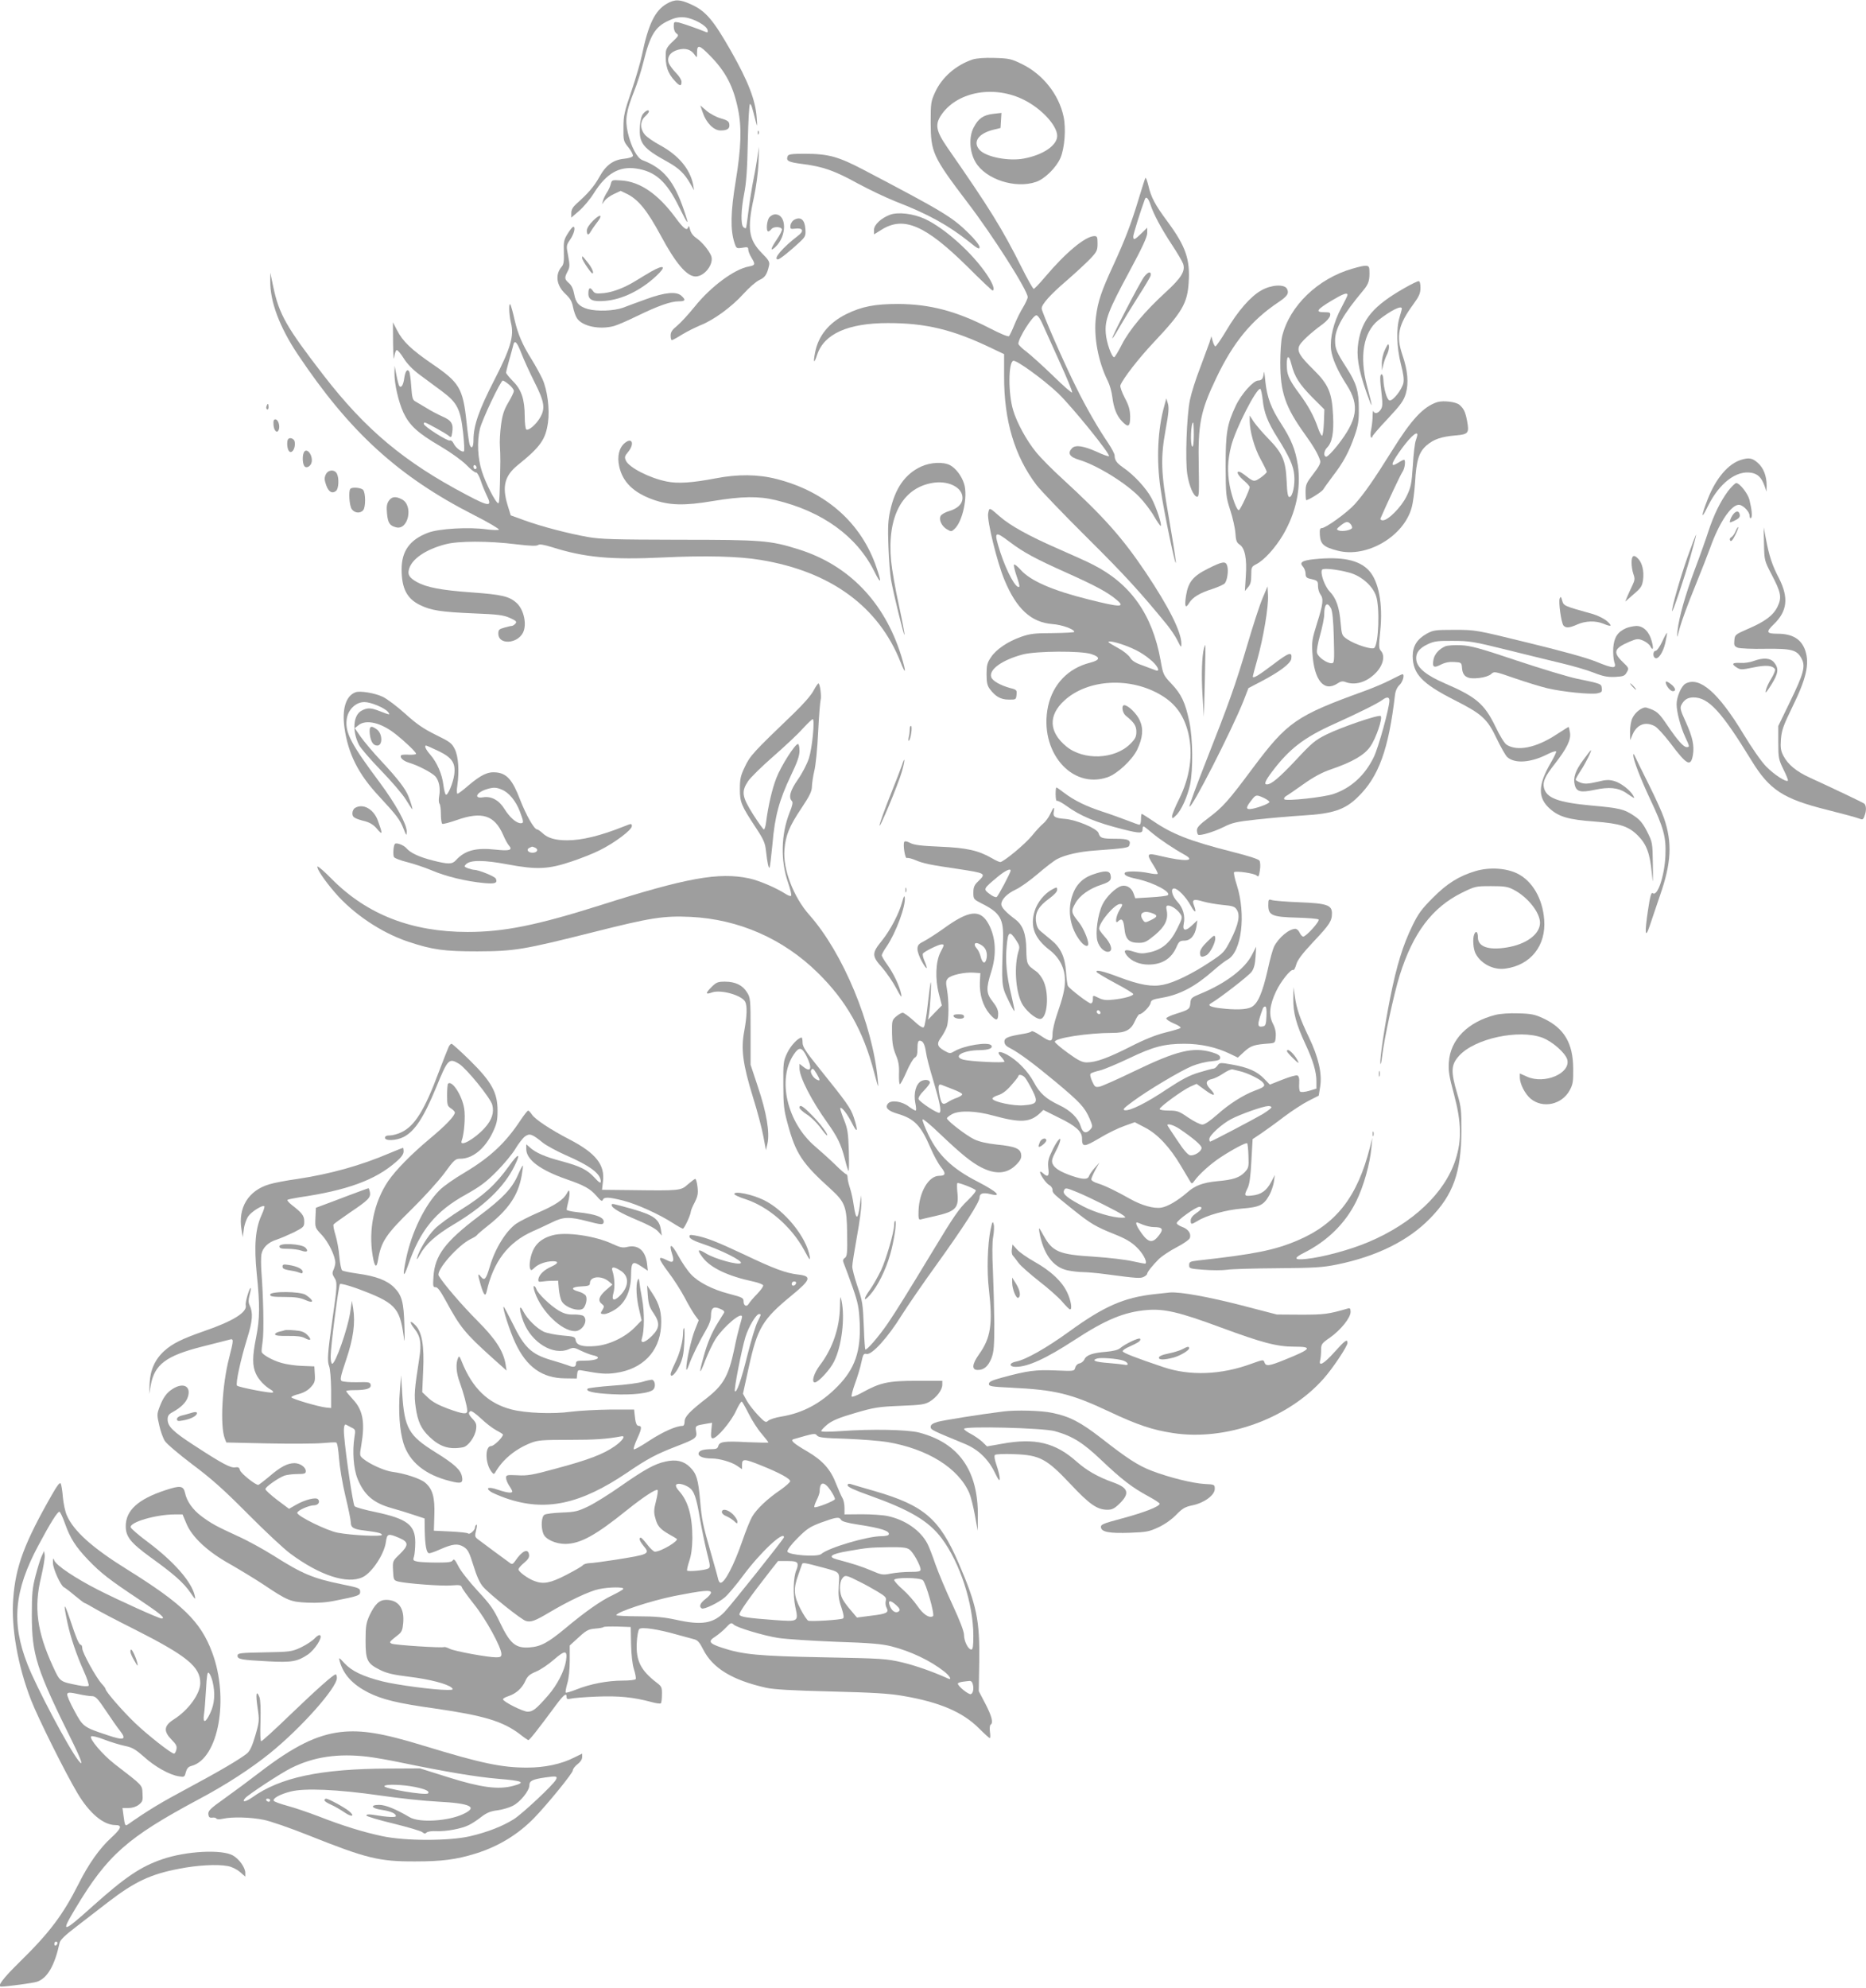 <?xml version="1.0" standalone="no"?>
<!DOCTYPE svg PUBLIC "-//W3C//DTD SVG 20010904//EN"
 "http://www.w3.org/TR/2001/REC-SVG-20010904/DTD/svg10.dtd">
<svg version="1.0" xmlns="http://www.w3.org/2000/svg"
 width="1202pt" height="1280pt" viewBox="0 0 1202 1280"
 preserveAspectRatio="xMidYMid meet">
<g transform="translate(0,1280) scale(0.1,-0.1)"
fill="#9e9e9e" stroke="none">
<path d="M4295 12776 c-76 -44 -119 -132 -160 -331 -9 -44 -39 -147 -67 -230
-46 -134 -52 -159 -52 -236 -1 -84 0 -88 32 -128 19 -23 31 -48 29 -55 -3 -8
-27 -15 -56 -18 -72 -7 -119 -42 -161 -119 -33 -59 -72 -105 -148 -172 -22
-20 -32 -38 -32 -58 l0 -30 50 43 c28 24 71 75 96 115 79 126 162 174 272 158
123 -18 196 -83 277 -249 60 -121 67 -126 31 -20 -64 189 -132 271 -268 323
-34 13 -73 86 -94 178 -19 83 -10 138 41 266 19 46 45 130 59 185 43 175 76
230 163 269 43 20 66 24 104 21 56 -6 142 -53 147 -82 3 -15 0 -17 -14 -11
-51 21 -143 53 -171 60 -32 6 -33 5 -33 -26 0 -19 7 -37 18 -45 16 -11 13 -16
-25 -52 -30 -27 -43 -48 -44 -68 -5 -86 11 -135 59 -186 31 -34 42 -35 42 -5
0 13 -15 37 -34 56 -19 19 -40 47 -47 62 -16 40 8 75 60 89 46 12 82 2 105
-32 16 -22 16 -22 16 15 0 52 16 48 83 -21 100 -101 151 -197 181 -345 25
-118 20 -250 -15 -464 -33 -199 -35 -313 -8 -396 12 -37 14 -38 51 -32 33 6
38 4 38 -12 0 -10 9 -33 20 -51 27 -44 26 -50 -17 -58 -93 -17 -244 -129 -347
-257 -41 -51 -93 -107 -115 -125 -31 -25 -41 -40 -41 -62 0 -17 3 -30 8 -30 4
0 34 16 67 37 33 20 86 46 117 59 85 33 202 119 276 201 37 41 82 80 103 90
37 16 50 36 63 94 5 23 -3 36 -47 80 -85 87 -95 156 -51 356 15 70 27 161 30
223 l3 105 -13 -85 c-7 -47 -21 -121 -30 -165 -8 -44 -20 -123 -26 -174 -6
-52 -13 -97 -15 -100 -3 -2 -11 1 -17 7 -17 17 -15 112 6 217 13 65 20 158 23
333 3 133 9 242 14 242 8 0 14 -19 38 -115 9 -35 10 -31 5 30 -8 112 -55 232
-165 426 -114 200 -163 258 -256 300 -74 34 -105 35 -158 5z"/>
<path d="M6265 12417 c-107 -36 -197 -114 -241 -210 -27 -59 -29 -69 -29 -197
1 -191 13 -218 236 -512 164 -214 389 -568 389 -611 0 -9 -14 -39 -30 -66 -17
-27 -42 -78 -56 -113 -14 -35 -30 -67 -34 -72 -6 -6 -57 16 -127 52 -212 109
-383 154 -588 155 -149 0 -233 -16 -333 -65 -113 -56 -182 -141 -202 -250 -13
-67 -6 -72 14 -11 45 134 199 203 456 203 245 0 418 -42 666 -161 l82 -39 0
-142 c-1 -286 68 -516 209 -701 26 -34 172 -186 324 -337 243 -241 345 -353
517 -563 23 -29 54 -74 67 -101 23 -46 25 -48 25 -20 -1 77 -79 233 -230 459
-151 224 -267 355 -539 605 -63 57 -138 133 -167 169 -60 73 -124 189 -148
271 -32 106 -31 307 1 317 20 7 196 -121 290 -210 92 -89 343 -399 326 -404
-5 -2 -39 10 -75 27 -89 40 -139 47 -162 25 -31 -32 -17 -57 44 -75 117 -35
303 -150 390 -240 30 -31 73 -87 94 -124 21 -36 41 -64 43 -62 9 8 -29 121
-59 178 -33 63 -114 151 -182 197 -43 30 -56 48 -56 79 0 9 -18 44 -40 77 -67
98 -144 232 -207 360 -77 153 -223 487 -223 509 0 27 55 89 164 182 55 48 122
110 149 138 43 45 47 55 47 98 0 42 -3 48 -20 48 -58 0 -185 -106 -317 -262
-36 -43 -70 -78 -74 -78 -5 0 -40 62 -78 138 -124 248 -207 382 -477 770 -77
112 -84 152 -35 220 106 145 340 184 529 88 113 -57 212 -165 212 -231 0 -61
-91 -123 -216 -146 -97 -18 -241 10 -283 55 -47 50 -11 105 85 130 l49 12 3
49 3 48 -53 -6 c-65 -8 -96 -30 -126 -88 -32 -60 -27 -157 12 -223 65 -111
257 -173 390 -127 56 19 130 92 157 154 27 63 37 189 20 267 -30 141 -132 270
-265 336 -71 35 -84 38 -179 41 -66 2 -116 -2 -142 -10z m451 -1704 c14 -32
64 -143 111 -246 47 -103 83 -191 79 -194 -3 -4 -59 45 -123 108 -65 63 -142
132 -170 154 -29 21 -53 45 -53 52 0 37 93 183 116 183 9 0 26 -24 40 -57z"/>
<path d="M4527 12075 c22 -66 71 -115 114 -115 45 0 61 12 57 40 -2 19 -14 26
-55 38 -29 8 -70 30 -92 49 l-40 34 16 -46z"/>
<path d="M4144 12069 c-12 -14 -19 -40 -22 -83 -7 -108 18 -140 178 -228 73
-41 107 -73 145 -138 l26 -45 -6 35 c-19 101 -94 190 -213 255 -41 22 -85 52
-98 68 -32 38 -32 86 1 117 14 13 25 27 25 32 0 14 -16 9 -36 -13z"/>
<path d="M4881 11944 c0 -11 3 -14 6 -6 3 7 2 16 -1 19 -3 4 -6 -2 -5 -13z"/>
<path d="M5074 11795 c-12 -31 3 -39 97 -51 132 -17 205 -43 354 -125 72 -39
181 -91 244 -116 207 -80 338 -152 474 -260 55 -45 67 -50 67 -34 0 11 -29 49
-67 86 -108 107 -164 141 -679 411 -164 86 -228 104 -382 104 -81 0 -104 -3
-108 -15z"/>
<path d="M7378 11654 c-3 -5 -22 -65 -43 -134 -48 -160 -89 -266 -164 -429
-76 -164 -99 -232 -111 -329 -17 -127 14 -292 77 -417 11 -22 24 -67 28 -100
9 -73 28 -121 62 -157 41 -43 53 -37 53 30 -1 45 -8 70 -35 121 -18 35 -31 71
-28 80 16 43 118 174 213 275 185 196 219 253 227 389 10 147 -20 232 -134
387 -84 113 -109 161 -126 237 -8 31 -16 53 -19 47z m33 -172 c20 -61 68 -151
135 -253 35 -53 69 -110 75 -127 16 -47 -11 -91 -114 -185 -131 -120 -231
-239 -280 -334 -23 -46 -46 -83 -50 -83 -16 0 -50 95 -54 154 -7 86 16 146
152 398 83 154 115 223 115 248 l0 34 -38 -37 c-43 -42 -52 -45 -52 -19 0 14
48 167 75 240 8 20 22 6 36 -36z"/>
<path d="M7370 11018 c-29 -39 -211 -390 -205 -396 2 -2 23 31 47 73 24 42 78
130 120 196 42 65 78 126 80 135 5 30 -17 25 -42 -8z"/>
<path d="M3934 11614 c-4 -16 -15 -40 -25 -54 -9 -14 -20 -36 -24 -50 l-7 -25
17 23 c9 12 36 32 60 43 l43 20 44 -21 c72 -37 128 -107 214 -266 96 -179 168
-264 225 -264 58 0 120 82 100 133 -15 36 -58 88 -94 113 -22 15 -37 35 -42
56 -5 21 -9 27 -12 16 -7 -27 -29 -11 -82 61 -113 153 -228 231 -348 239 -61
4 -62 4 -69 -24z"/>
<path d="M5732 11417 c-57 -22 -102 -64 -102 -97 l0 -29 50 31 c142 88 281 28
551 -238 85 -85 158 -154 162 -154 18 0 3 44 -34 99 -93 140 -272 301 -400
361 -76 35 -174 47 -227 27z"/>
<path d="M3822 11381 c-27 -27 -42 -50 -42 -66 0 -30 11 -32 25 -6 6 11 23 35
38 55 42 52 28 64 -21 17z"/>
<path d="M4957 11402 c-18 -19 -24 -92 -8 -92 5 0 14 7 21 16 15 17 61 15 67
-2 2 -6 -12 -35 -32 -64 -41 -60 -46 -83 -11 -51 76 71 75 211 -1 211 -11 0
-27 -8 -36 -18z"/>
<path d="M5120 11387 c-15 -7 -26 -23 -28 -38 -3 -23 0 -25 31 -21 51 6 58
-16 16 -47 -96 -73 -163 -151 -128 -151 12 0 79 54 141 112 36 34 39 40 36 84
-4 58 -29 80 -68 61z"/>
<path d="M3657 11296 c-25 -40 -27 -52 -25 -119 2 -58 -1 -79 -13 -93 -45 -51
-35 -122 23 -176 31 -29 42 -48 49 -84 5 -26 16 -58 25 -72 34 -53 146 -76
239 -51 22 6 89 35 150 65 134 65 216 94 267 94 43 0 47 9 17 36 -32 29 -106
22 -224 -21 -55 -20 -124 -45 -152 -56 -58 -21 -165 -25 -225 -9 -57 16 -79
40 -89 95 -6 33 -17 58 -34 72 -29 26 -30 34 -9 75 15 28 15 40 4 100 -13 66
-13 68 13 106 25 36 36 82 20 82 -5 0 -21 -20 -36 -44z"/>
<path d="M3750 11139 c0 -8 16 -36 35 -63 26 -37 35 -44 35 -29 0 11 -14 38
-31 59 -40 50 -39 50 -39 33z"/>
<path d="M8711 11070 c-221 -63 -404 -239 -452 -435 -7 -28 -12 -104 -12 -170
0 -190 32 -285 158 -460 57 -79 87 -131 99 -171 4 -15 -7 -37 -44 -85 -45 -58
-50 -69 -50 -116 0 -29 2 -53 4 -53 16 0 101 54 110 69 6 11 35 50 63 88 66
85 104 156 139 258 23 66 28 97 27 175 0 112 -16 164 -79 262 -65 101 -74 123
-74 177 0 75 51 166 182 322 35 42 42 65 39 132 -1 33 -17 34 -110 7z m-31
-169 c0 -5 -18 -42 -40 -83 -49 -92 -74 -193 -66 -268 7 -57 41 -136 102 -230
83 -131 69 -222 -61 -388 -31 -39 -63 -72 -71 -72 -20 0 -17 37 5 59 32 32 44
96 38 206 -7 148 -29 200 -129 298 -86 85 -103 114 -89 150 10 24 71 82 151
140 25 18 46 43 48 55 3 20 -1 22 -38 22 -59 0 -49 16 45 73 77 46 105 56 105
38z m-361 -447 c20 -79 50 -126 132 -210 l80 -80 -3 -85 c-2 -46 -7 -84 -12
-84 -5 0 -17 23 -26 50 -26 75 -62 142 -120 220 -58 78 -77 115 -80 160 -6 86
11 102 29 29z"/>
<path d="M4195 11052 c-27 -16 -70 -41 -95 -57 -72 -45 -147 -75 -209 -82 -52
-5 -60 -3 -73 16 -18 25 -28 18 -28 -20 0 -40 29 -53 109 -46 108 9 226 66
326 158 70 65 56 79 -30 31z"/>
<path d="M1741 10990 c-2 -131 60 -296 176 -470 334 -500 649 -788 1136 -1036
93 -47 165 -90 161 -94 -5 -4 -40 -3 -79 2 -113 16 -309 5 -378 -22 -117 -44
-170 -118 -170 -235 0 -123 34 -189 118 -230 71 -35 135 -45 345 -54 158 -6
192 -11 234 -29 41 -19 47 -24 36 -37 -7 -8 -18 -15 -24 -15 -6 0 -28 -5 -48
-11 -33 -9 -38 -14 -38 -39 0 -72 121 -67 159 7 26 52 6 147 -40 190 -48 44
-96 55 -290 69 -196 14 -291 32 -354 67 -47 27 -60 46 -51 80 16 67 108 130
236 163 83 22 277 22 454 0 90 -11 133 -12 142 -5 9 7 35 3 91 -14 208 -66
379 -82 713 -66 273 13 487 8 630 -16 450 -74 760 -300 901 -658 36 -91 37
-65 3 45 -108 343 -337 580 -659 681 -184 58 -237 62 -770 62 -420 1 -504 3
-590 18 -128 23 -296 67 -407 107 l-88 32 -20 65 c-37 121 -20 190 67 260 145
117 178 164 193 274 12 84 -4 209 -36 279 -14 30 -45 87 -70 127 -59 94 -88
162 -109 253 -9 41 -21 84 -25 95 -14 31 -12 -57 1 -112 22 -85 -1 -164 -108
-372 -98 -191 -133 -291 -133 -383 0 -48 -12 -63 -25 -30 -3 9 -13 76 -20 147
-23 215 -46 253 -221 372 -134 92 -190 145 -227 218 l-26 50 1 -135 c1 -77 4
-116 7 -91 3 25 11 46 16 47 6 2 26 -22 45 -52 22 -36 60 -75 105 -108 39 -29
102 -76 142 -105 98 -73 119 -114 136 -265 7 -64 10 -119 5 -122 -12 -8 -54
24 -66 51 -7 15 -17 22 -25 19 -15 -5 -167 91 -167 107 0 5 2 9 6 9 10 0 138
-71 155 -86 15 -13 17 -11 22 21 9 56 -5 79 -64 104 -29 13 -75 37 -103 55
-28 17 -60 36 -71 42 -17 9 -21 25 -26 96 -3 47 -9 90 -13 96 -12 20 -25 4
-32 -43 -6 -44 -19 -64 -31 -51 -4 3 -12 34 -19 69 l-12 62 -1 -47 c-1 -67 25
-183 58 -255 39 -82 92 -131 236 -215 71 -42 140 -92 170 -122 27 -28 55 -50
62 -48 6 1 19 -21 29 -50 9 -29 28 -74 41 -101 35 -71 14 -70 -133 8 -399 210
-648 418 -919 768 -241 312 -287 393 -325 572 l-19 90 0 -55z m1618 -466 c15
-39 53 -122 84 -184 65 -128 71 -171 34 -232 -26 -43 -72 -82 -87 -73 -5 3
-10 41 -10 84 0 109 -21 173 -76 227 -24 25 -44 49 -44 55 0 6 9 41 19 77 11
37 22 80 26 95 9 43 24 29 54 -49z m-80 -200 c17 -14 31 -32 31 -41 0 -8 -16
-42 -36 -75 -28 -48 -38 -79 -47 -147 -6 -47 -9 -106 -7 -131 2 -25 3 -70 3
-100 -3 -217 -6 -270 -13 -270 -16 0 -82 129 -106 206 -27 83 -32 192 -13 272
13 57 134 312 148 312 5 0 23 -12 40 -26z m-209 -535 c0 -5 -4 -9 -10 -9 -5 0
-10 7 -10 16 0 8 5 12 10 9 6 -3 10 -10 10 -16z"/>
<path d="M9046 10945 c-198 -113 -272 -200 -296 -348 -14 -88 0 -174 50 -317
45 -128 46 -117 5 39 -49 186 -22 342 72 418 81 64 153 100 153 76 0 -5 -7
-30 -15 -57 -22 -73 -18 -195 9 -300 16 -62 21 -98 16 -122 -10 -43 -67 -116
-89 -112 -17 3 -38 76 -40 136 -1 17 -5 32 -11 32 -12 0 -12 -30 0 -130 7 -60
6 -80 -6 -97 -16 -25 -40 -30 -47 -10 -2 6 -5 -6 -5 -28 0 -22 -4 -62 -9 -88
-6 -26 -6 -50 -1 -53 4 -3 8 -1 8 5 0 6 45 58 100 116 84 90 102 115 116 162
19 67 12 148 -22 247 -42 123 -28 193 70 327 38 52 46 71 46 106 0 28 -4 43
-12 43 -7 0 -48 -20 -92 -45z"/>
<path d="M8124 10930 c-69 -39 -150 -132 -224 -257 -34 -57 -66 -103 -71 -103
-4 0 -12 15 -17 33 l-9 32 -12 -40 c-8 -22 -35 -96 -61 -165 -27 -69 -56 -161
-65 -205 -21 -102 -31 -388 -17 -478 12 -77 40 -141 62 -145 14 -2 15 21 12
190 -6 277 10 360 113 575 109 229 227 372 401 488 57 38 69 57 54 86 -17 31
-102 26 -166 -11z m-434 -931 c0 -51 -4 -78 -10 -74 -14 9 -9 155 6 155 2 0 4
-36 4 -81z"/>
<path d="M8922 10550 c-13 -27 -21 -63 -21 -90 l1 -45 9 38 c5 21 16 51 25 68
8 17 13 40 11 52 -3 18 -7 14 -25 -23z"/>
<path d="M8141 10403 c-2 -37 -12 -53 -36 -53 -32 0 -110 -88 -145 -163 -56
-119 -65 -173 -65 -387 1 -187 2 -199 30 -285 16 -49 31 -116 33 -148 3 -47 8
-61 27 -73 34 -22 48 -91 40 -204 l-6 -95 20 24 c16 17 21 37 21 78 0 51 2 55
33 71 52 27 122 105 172 189 84 144 117 300 95 449 -15 99 -43 167 -108 267
-64 99 -90 167 -101 270 -4 45 -9 72 -10 60z m-7 -178 c8 -82 32 -143 95 -243
77 -123 103 -181 108 -241 6 -64 -11 -141 -31 -141 -10 0 -15 26 -18 103 -6
131 -26 179 -117 272 -38 39 -80 88 -95 110 l-26 40 0 -35 c1 -69 30 -173 70
-246 22 -40 40 -77 40 -82 0 -5 -18 -22 -39 -37 -43 -29 -44 -29 -103 17 -55
43 -63 15 -10 -32 23 -19 42 -40 42 -46 0 -17 -58 -142 -69 -148 -12 -8 -46
82 -60 159 -16 87 -13 162 9 251 28 113 167 383 189 370 4 -3 11 -35 15 -71z"/>
<path d="M7501 10191 c-44 -155 -53 -351 -25 -539 21 -147 104 -541 98 -467
-3 33 -24 164 -46 290 -50 283 -53 375 -19 562 19 102 22 139 14 165 l-10 33
-12 -44z"/>
<path d="M9258 10211 c-89 -29 -166 -111 -292 -314 -115 -184 -178 -275 -240
-344 -49 -54 -186 -153 -212 -153 -12 0 -14 -11 -12 -46 4 -58 26 -77 117
-100 185 -47 423 92 474 277 9 30 18 101 22 159 8 146 25 200 75 243 47 40 95
56 190 64 79 7 85 15 70 95 -11 56 -20 76 -48 101 -22 20 -104 30 -144 18z
m-128 -210 c0 -5 -5 -22 -10 -37 -6 -14 -15 -87 -19 -161 -8 -121 -13 -142
-41 -199 -33 -68 -118 -154 -152 -154 -12 0 -18 5 -15 13 40 93 129 282 141
299 16 22 22 78 10 78 -4 0 -22 -9 -40 -21 -47 -29 -45 -8 7 67 63 91 119 145
119 115z m-432 -573 c7 -7 12 -18 12 -25 0 -15 -63 -28 -87 -18 -16 6 -14 10
12 31 34 27 46 29 63 12z"/>
<path d="M1717 10185 c-4 -8 -2 -17 3 -20 6 -4 10 3 10 14 0 25 -6 27 -13 6z"/>
<path d="M1762 10063 c3 -38 24 -56 34 -29 9 24 -4 66 -22 66 -11 0 -14 -9
-12 -37z"/>
<path d="M1857 9974 c-9 -9 -9 -47 -1 -68 16 -41 51 3 42 51 -3 18 -29 29 -41
17z"/>
<path d="M4026 9949 c-38 -30 -52 -87 -37 -153 22 -99 91 -167 216 -212 105
-38 203 -41 386 -10 187 31 295 33 406 6 300 -72 522 -232 635 -459 43 -87 49
-76 14 25 -97 287 -326 489 -643 570 -121 31 -251 32 -395 4 -147 -28 -242
-35 -313 -20 -111 22 -243 90 -263 134 -10 22 -8 30 13 55 43 51 29 98 -19 60z"/>
<path d="M1956 9884 c-9 -23 -7 -67 4 -84 12 -19 44 -2 48 27 7 49 -37 97 -52
57z"/>
<path d="M11217 9840 c-84 -25 -163 -118 -216 -252 -45 -115 -45 -141 0 -48
74 150 184 234 282 216 41 -8 64 -31 83 -83 l13 -38 1 39 c0 61 -20 114 -57
146 -34 31 -57 35 -106 20z"/>
<path d="M5933 9796 c-103 -48 -167 -139 -199 -285 -13 -59 -16 -106 -11 -230
3 -86 11 -183 17 -216 18 -98 82 -357 86 -352 3 2 -14 89 -36 192 -23 104 -45
232 -50 284 -26 281 69 465 261 501 103 20 199 -26 199 -95 0 -39 -30 -69 -88
-86 -24 -7 -48 -21 -53 -31 -13 -25 8 -68 43 -87 24 -14 28 -14 46 3 53 47 88
212 62 292 -16 51 -54 100 -90 119 -44 23 -126 19 -187 -9z"/>
<path d="M2098 9744 c-9 -20 -9 -34 3 -67 15 -44 39 -58 64 -37 17 14 20 82 5
111 -16 29 -58 25 -72 -7z"/>
<path d="M11131 9638 c-50 -68 -91 -152 -126 -258 -15 -47 -54 -157 -87 -244
-64 -172 -102 -309 -112 -396 -5 -55 -5 -55 15 20 11 41 54 158 96 260 41 101
86 216 100 255 57 160 134 275 184 275 26 0 69 -44 69 -70 0 -12 4 -19 9 -15
10 6 6 53 -10 118 -11 41 -63 107 -85 107 -7 0 -31 -24 -53 -52z"/>
<path d="M2257 9653 c-13 -13 -7 -109 9 -131 18 -26 56 -29 74 -6 16 19 16
110 -1 130 -12 14 -70 20 -82 7z"/>
<path d="M2504 9575 c-13 -20 -15 -39 -11 -82 6 -61 18 -78 59 -88 79 -20 112
142 37 180 -41 22 -66 18 -85 -10z"/>
<path d="M6365 9493 c-7 -47 58 -313 105 -426 78 -188 172 -274 310 -285 60
-4 140 -33 140 -50 0 -4 -62 -7 -138 -8 -116 0 -147 -4 -202 -23 -87 -30 -164
-82 -197 -133 -24 -35 -28 -52 -28 -109 0 -53 5 -74 21 -95 36 -48 70 -68 121
-68 47 -1 48 0 51 31 3 30 1 33 -40 43 -65 18 -116 47 -123 71 -16 49 72 111
205 146 87 22 374 24 440 2 61 -20 57 -39 -10 -56 -140 -36 -238 -138 -269
-281 -60 -286 149 -536 383 -456 62 21 158 110 191 177 36 76 42 134 17 189
-19 43 -75 98 -100 98 -20 0 -13 -49 10 -68 53 -42 68 -65 68 -103 0 -32 -7
-46 -39 -78 -101 -101 -302 -108 -413 -16 -112 93 -116 199 -13 294 151 140
428 155 627 34 92 -55 146 -132 173 -245 31 -134 11 -281 -60 -423 -25 -50
-45 -99 -45 -109 0 -18 2 -18 25 4 34 32 73 118 91 198 20 98 18 297 -5 407
-26 122 -51 176 -115 243 -52 55 -54 60 -70 151 -53 295 -193 493 -436 616
-30 16 -135 63 -233 106 -178 78 -300 145 -367 204 -70 61 -67 60 -75 18z
m139 -182 c89 -67 160 -106 370 -200 183 -82 263 -125 319 -173 59 -49 24 -49
-182 3 -229 57 -372 119 -435 189 -21 23 -40 39 -44 35 -4 -3 4 -36 16 -72 13
-36 21 -67 18 -70 -19 -19 -80 93 -122 220 -44 138 -39 143 60 68z m742 -666
c78 -29 125 -57 177 -103 39 -36 51 -70 20 -57 -10 4 -47 18 -83 31 -47 16
-69 31 -80 50 -9 15 -41 42 -73 59 -31 17 -60 35 -64 38 -15 15 41 5 103 -18z"/>
<path d="M11168 9493 c-9 -10 -19 -28 -22 -39 -7 -21 -6 -22 29 -5 24 11 34
22 32 35 -3 26 -20 30 -39 9z"/>
<path d="M11180 9380 c-7 -17 -19 -34 -28 -39 -9 -5 -12 -13 -7 -21 6 -9 16 2
32 34 14 27 22 50 20 52 -2 3 -10 -9 -17 -26z"/>
<path d="M11363 9298 c2 -106 3 -108 49 -197 61 -116 67 -147 38 -207 -28 -57
-81 -96 -193 -144 -80 -35 -82 -37 -85 -73 -3 -32 0 -38 22 -47 14 -5 94 -9
178 -7 172 2 204 -7 234 -65 25 -48 12 -96 -74 -273 l-77 -159 0 -106 c0 -99
2 -109 33 -173 19 -38 32 -71 29 -73 -11 -12 -90 40 -139 90 -31 31 -93 120
-148 211 -161 266 -282 372 -372 324 -27 -14 -58 -85 -58 -133 0 -50 26 -148
56 -212 28 -60 29 -64 9 -64 -20 0 -58 42 -125 141 -56 82 -67 92 -133 113
-26 8 -76 -30 -93 -70 -8 -18 -14 -57 -14 -86 l1 -53 15 35 c28 66 83 87 143
55 16 -8 60 -56 99 -107 108 -144 133 -158 147 -79 10 60 -2 116 -46 213 -35
76 -38 90 -28 110 18 34 40 47 76 48 98 1 181 -89 374 -404 117 -192 205 -249
489 -320 96 -24 188 -49 203 -55 25 -10 29 -8 37 15 14 35 12 70 -2 81 -12 8
-190 93 -349 166 -88 40 -142 85 -171 141 -17 32 -20 53 -16 107 5 58 15 87
73 206 91 185 112 279 84 364 -25 74 -82 109 -179 109 -72 0 -76 11 -24 61 87
84 97 170 34 295 -45 86 -64 145 -85 256 l-14 73 2 -107z"/>
<path d="M10870 9213 c-48 -138 -101 -321 -99 -347 1 -18 78 209 119 354 21
74 37 136 36 138 -2 1 -27 -64 -56 -145z"/>
<path d="M10510 9178 c0 -23 5 -56 12 -75 10 -28 9 -38 -6 -70 -10 -21 -25
-53 -33 -72 l-14 -34 54 47 c48 41 55 52 61 94 7 53 -5 106 -30 133 -29 32
-44 24 -44 -23z"/>
<path d="M8467 9200 c-79 -8 -99 -21 -74 -48 9 -10 17 -31 17 -45 0 -21 6 -28
28 -33 49 -11 52 -13 52 -47 0 -18 7 -42 15 -53 22 -29 18 -62 -21 -186 -32
-102 -35 -121 -30 -193 11 -175 74 -252 160 -196 22 15 35 17 53 10 59 -22
129 -4 186 50 55 50 73 117 42 151 -14 15 -14 32 -4 128 18 173 -10 322 -74
390 -63 67 -173 90 -350 72z m226 -87 c76 -21 149 -84 171 -150 25 -73 17
-306 -11 -334 -14 -14 -123 21 -174 55 -35 24 -36 27 -43 104 -8 101 -29 161
-70 203 -33 34 -63 119 -50 141 8 12 95 3 177 -19z m-119 -230 c9 -20 15 -77
18 -190 4 -155 3 -163 -15 -163 -31 0 -86 39 -93 66 -4 14 5 64 20 117 14 50
26 109 26 129 0 69 19 88 44 41z"/>
<path d="M7781 9139 c-96 -48 -127 -86 -141 -174 -11 -70 -4 -87 20 -47 23 37
67 64 152 91 36 12 72 28 78 36 15 18 24 78 16 109 -9 36 -29 33 -125 -15z"/>
<path d="M8133 8949 c-18 -42 -62 -177 -98 -300 -78 -263 -119 -377 -267 -752
-60 -152 -108 -283 -106 -289 9 -26 272 489 348 679 l32 83 88 46 c114 60 184
113 188 143 7 49 -15 41 -120 -39 -94 -71 -128 -91 -128 -75 0 3 13 52 29 109
39 138 73 341 69 413 l-3 58 -32 -76z"/>
<path d="M10047 8947 c-9 -23 10 -156 24 -174 16 -18 39 -16 90 7 53 23 116
25 166 5 53 -22 62 -18 26 15 -18 16 -58 36 -90 46 -190 53 -190 53 -200 87
-7 26 -10 29 -16 14z"/>
<path d="M10475 8756 c-55 -24 -78 -60 -83 -126 -2 -32 1 -73 6 -90 17 -46 -1
-47 -116 0 -64 26 -221 69 -439 122 -338 83 -338 83 -473 83 -126 0 -138 -2
-180 -25 -62 -35 -90 -80 -90 -144 1 -114 59 -176 265 -281 182 -92 215 -122
276 -250 27 -56 57 -109 68 -119 49 -44 151 -37 261 19 27 14 51 21 54 17 2
-4 -13 -36 -34 -72 -84 -144 -86 -227 -5 -298 58 -51 120 -69 285 -81 167 -13
220 -30 281 -91 55 -55 77 -114 89 -238 8 -82 8 -78 7 54 -2 140 -3 142 -37
210 -27 53 -46 76 -83 101 -65 44 -96 51 -277 67 -214 20 -290 48 -305 116 -8
38 7 72 71 153 77 99 105 155 97 201 -3 20 -7 36 -9 36 -2 0 -38 -23 -80 -50
-130 -85 -251 -109 -320 -64 -14 10 -44 59 -72 118 -70 144 -124 190 -324 276
-116 50 -175 97 -184 146 -8 46 15 80 74 107 40 19 65 22 162 21 105 0 134 -5
340 -56 124 -31 284 -70 355 -87 72 -17 166 -44 209 -61 63 -25 92 -30 140
-28 53 3 62 6 75 30 15 25 14 28 -27 67 -64 62 -55 87 45 130 48 20 56 20 87
7 19 -8 40 -24 46 -36 18 -33 23 -17 10 31 -16 62 -54 99 -99 99 -20 -1 -49
-7 -66 -14z"/>
<path d="M10707 8669 c-15 -32 -34 -59 -42 -59 -17 0 -20 -36 -4 -46 20 -12
51 33 66 96 7 34 13 64 11 65 -2 2 -16 -23 -31 -56z"/>
<path d="M7756 8628 c-14 -52 -18 -172 -10 -304 l9 -139 6 230 c3 127 5 231 3
233 -1 1 -4 -8 -8 -20z"/>
<path d="M9310 8639 c-40 -17 -69 -50 -76 -85 -9 -49 1 -57 47 -33 28 14 55
19 87 17 46 -3 47 -3 50 -41 5 -54 35 -71 110 -62 34 4 65 14 77 25 20 19 23
18 150 -26 72 -25 167 -54 212 -65 98 -23 275 -41 321 -33 29 6 33 10 30 33
-3 29 -3 29 -158 61 -58 12 -233 65 -389 117 -236 79 -296 96 -360 99 -42 2
-87 -1 -101 -7z"/>
<path d="M11295 8544 c-22 -8 -59 -14 -82 -12 -54 3 -62 -6 -28 -28 26 -17 32
-17 110 -1 82 17 124 13 139 -12 3 -5 -7 -31 -23 -58 -17 -26 -33 -61 -36 -78
-5 -23 3 -14 34 35 46 73 51 105 20 144 -24 30 -69 34 -134 10z"/>
<path d="M8954 8421 c-38 -20 -113 -51 -165 -70 -442 -160 -496 -198 -722
-500 -156 -210 -191 -248 -284 -318 -55 -41 -73 -60 -73 -78 0 -13 4 -26 8
-29 14 -8 103 19 167 51 51 26 82 33 210 47 83 9 218 21 300 26 190 11 269 37
351 118 135 130 199 307 240 658 3 26 14 50 29 64 23 21 35 72 18 69 -5 -1
-40 -18 -79 -38z m-4 -131 c0 -47 -71 -305 -101 -365 -57 -117 -145 -197 -257
-236 -62 -22 -306 -48 -319 -35 -4 5 0 13 10 20 11 6 62 41 114 78 66 47 121
76 177 95 140 48 215 92 253 147 37 53 81 183 67 196 -12 11 -250 -70 -350
-119 -71 -35 -94 -54 -198 -166 -108 -114 -156 -155 -186 -155 -19 0 -10 23
32 79 113 150 206 222 404 311 147 66 282 133 309 154 28 21 45 20 45 -4z
m-809 -627 c21 -10 37 -22 36 -27 -4 -12 -94 -44 -126 -45 -27 -1 -24 14 12
59 26 34 30 35 78 13z"/>
<path d="M10730 8408 c0 -21 29 -58 46 -58 24 0 16 25 -16 48 -20 15 -30 18
-30 10z"/>
<path d="M5240 8353 c-14 -28 -67 -88 -124 -143 -265 -254 -285 -276 -318
-347 -28 -58 -32 -79 -32 -143 0 -85 8 -105 103 -249 49 -74 60 -99 65 -148 9
-79 17 -115 23 -109 3 3 11 72 19 153 15 178 43 281 119 441 41 85 55 126 55
158 0 24 -4 44 -10 44 -19 0 -110 -143 -139 -219 -28 -72 -52 -177 -66 -283
-3 -27 -10 -48 -14 -48 -5 0 -36 44 -70 97 -72 115 -77 146 -32 214 16 24 89
95 161 158 72 63 158 143 189 178 32 35 62 63 66 63 15 0 -3 -185 -24 -251
-12 -37 -43 -97 -71 -137 -50 -71 -62 -116 -39 -139 8 -8 4 -28 -15 -75 -55
-139 -59 -308 -10 -449 15 -43 24 -82 20 -86 -4 -4 -19 1 -34 11 -62 40 -172
87 -237 101 -195 41 -401 4 -955 -172 -411 -130 -623 -173 -858 -173 -360 0
-648 112 -874 340 -48 49 -90 85 -93 81 -7 -12 44 -88 113 -168 119 -138 299
-258 472 -316 157 -52 230 -62 445 -62 241 1 294 10 748 124 368 93 451 106
625 98 310 -15 596 -140 820 -360 184 -181 293 -373 363 -642 28 -105 29 -107
23 -45 -34 358 -224 816 -441 1060 -102 115 -171 296 -160 420 8 94 32 151
109 266 54 81 68 110 68 141 1 21 7 65 15 98 9 33 20 145 25 249 5 105 13 199
16 209 7 22 -4 107 -14 107 -4 0 -18 -21 -32 -47z"/>
<path d="M10515 8380 c10 -11 20 -20 23 -20 3 0 -3 9 -13 20 -10 11 -20 20
-23 20 -3 0 3 -9 13 -20z"/>
<path d="M2290 8343 c-62 -23 -88 -107 -71 -229 24 -168 89 -298 223 -441 115
-124 135 -151 158 -210 18 -45 19 -46 20 -17 0 49 -70 176 -176 319 -183 245
-221 318 -211 402 7 63 58 113 114 113 42 0 130 -37 152 -63 17 -22 13 -21
-49 3 -61 24 -82 25 -120 5 -55 -28 -63 -130 -18 -220 11 -22 75 -96 142 -165
67 -69 139 -153 160 -187 21 -35 40 -63 42 -63 3 0 -10 46 -25 83 -19 49 -68
112 -171 223 -55 58 -116 131 -137 161 l-38 55 24 19 c49 40 148 16 240 -58
62 -49 131 -115 131 -126 0 -4 -20 -7 -45 -6 -24 2 -47 0 -50 -3 -13 -13 10
-36 48 -48 59 -17 148 -64 171 -88 24 -27 34 -77 25 -127 -4 -22 -3 -44 2 -49
5 -6 9 -36 9 -67 0 -32 4 -60 9 -63 4 -3 46 8 92 24 164 58 244 32 300 -95 12
-28 28 -58 37 -68 27 -30 4 -37 -86 -27 -127 14 -198 -5 -256 -69 -24 -26 -49
-26 -148 -1 -87 22 -145 49 -170 79 -17 20 -64 38 -74 28 -10 -10 -14 -73 -6
-85 5 -8 43 -22 83 -32 41 -10 113 -34 161 -54 94 -40 221 -70 334 -81 73 -7
90 -1 78 28 -5 14 -111 57 -140 57 -7 0 -25 5 -40 10 -25 10 -26 12 -12 26 28
28 114 28 268 -1 187 -35 262 -32 413 19 60 20 141 52 180 72 97 48 207 131
207 155 0 18 -2 18 -52 -2 -150 -60 -270 -89 -365 -89 -75 0 -124 14 -157 45
-15 14 -31 25 -36 25 -19 0 -71 92 -110 192 -48 126 -85 168 -152 175 -55 6
-98 -14 -183 -86 -32 -28 -63 -51 -68 -51 -5 0 -6 23 -1 53 13 94 7 185 -16
233 -20 40 -31 48 -123 93 -79 39 -123 69 -197 136 -52 47 -117 96 -145 109
-50 24 -146 40 -175 29z m534 -378 c88 -42 112 -78 102 -152 -7 -54 -42 -137
-54 -129 -5 3 -12 32 -16 63 -8 68 -41 145 -85 195 -28 32 -40 58 -26 58 3 0
39 -16 79 -35z m409 -249 c45 -18 91 -74 116 -141 25 -67 26 -75 5 -75 -28 0
-71 38 -104 91 -35 57 -84 84 -137 76 -63 -11 -46 31 22 52 43 13 61 13 98 -3z
m211 -372 c28 -11 18 -34 -14 -34 -30 0 -43 23 -17 33 6 3 13 6 14 6 1 1 8 -2
17 -5z"/>
<path d="M5860 8103 c0 -15 -3 -39 -7 -53 -3 -14 -2 -22 2 -18 12 11 23 88 14
94 -5 3 -9 -7 -9 -23z"/>
<path d="M2382 8075 c6 -50 22 -75 48 -75 37 0 34 79 -4 105 -38 27 -49 20
-44 -30z"/>
<path d="M10197 7905 c-49 -66 -65 -113 -53 -159 11 -44 39 -50 128 -31 93 20
151 14 200 -18 60 -41 61 -41 49 -20 -18 34 -79 82 -121 94 -34 10 -53 10
-113 -5 -57 -13 -79 -14 -105 -5 -17 6 -32 15 -32 20 0 5 16 33 35 62 30 45
70 127 63 127 -2 0 -25 -29 -51 -65z"/>
<path d="M10521 7938 c-1 -27 45 -148 109 -284 87 -184 103 -243 98 -362 -6
-133 -52 -268 -82 -242 -9 7 -17 -20 -30 -108 -23 -151 -19 -192 11 -102 12
36 42 124 66 195 73 208 80 339 26 497 -11 34 -55 131 -98 217 -43 86 -83 167
-89 181 -7 17 -11 20 -11 8z"/>
<path d="M5810 7873 c-7 -21 -41 -108 -75 -193 -34 -85 -65 -171 -69 -190 -10
-51 121 262 144 344 21 74 20 103 0 39z"/>
<path d="M6800 7684 c0 -25 4 -43 8 -40 5 3 31 -11 58 -30 95 -69 193 -109
371 -154 104 -26 123 -26 123 0 0 11 3 20 6 20 3 0 29 -20 57 -44 49 -41 137
-100 206 -138 78 -43 7 -47 -154 -9 -89 22 -93 16 -44 -61 17 -27 29 -51 26
-54 -3 -3 -29 -1 -57 5 -61 13 -147 14 -154 2 -9 -14 15 -27 79 -40 107 -23
226 -87 196 -105 -6 -4 -55 -10 -109 -13 l-99 -6 -11 31 c-12 36 -45 56 -78
48 -37 -10 -100 -71 -123 -121 -30 -64 -46 -180 -32 -233 13 -45 50 -78 77
-68 24 9 10 52 -32 98 -19 21 -34 43 -34 48 0 42 100 160 135 160 19 0 19 -3
-5 -42 -22 -37 -29 -91 -8 -70 24 24 35 12 41 -45 7 -71 29 -93 93 -93 37 0
51 7 103 50 65 54 87 99 77 156 -6 27 -4 34 9 34 22 0 61 -27 79 -55 14 -21
12 -28 -22 -96 -44 -88 -95 -132 -176 -150 -46 -10 -62 -9 -103 4 -57 19 -71
10 -44 -25 29 -36 81 -58 139 -58 88 0 148 38 181 114 15 35 22 40 51 40 40 1
68 34 77 91 l6 40 -36 -34 c-40 -38 -61 -34 -52 10 11 51 -4 105 -41 144 -34
36 -46 85 -21 85 24 0 77 -55 107 -110 28 -52 41 -50 20 4 -13 35 0 40 60 22
28 -8 85 -18 126 -22 64 -6 78 -10 91 -31 23 -35 11 -94 -38 -192 -42 -81 -46
-86 -134 -144 -114 -76 -231 -133 -302 -147 -72 -15 -149 -2 -287 50 -103 39
-153 50 -141 31 3 -5 57 -37 120 -71 63 -33 115 -65 115 -70 0 -12 -61 -29
-131 -36 -42 -5 -65 -2 -89 10 -42 20 -40 21 -40 -9 0 -15 -6 -25 -14 -25 -14
0 -137 94 -147 113 -4 7 -9 47 -12 90 -7 97 -34 155 -95 205 -24 20 -56 46
-69 57 -18 15 -26 34 -30 65 -5 57 18 96 87 146 30 22 50 43 50 55 0 18 -2 19
-30 4 -52 -27 -99 -85 -116 -143 -29 -99 1 -175 98 -249 63 -49 98 -117 98
-193 0 -58 -11 -105 -54 -230 -14 -41 -26 -94 -26 -117 0 -53 -11 -55 -79 -9
-28 19 -53 31 -56 26 -3 -4 -24 -11 -48 -15 -103 -17 -127 -26 -127 -51 0 -16
10 -29 33 -40 63 -33 151 -98 297 -219 159 -133 187 -163 220 -239 19 -46 19
-50 4 -67 -28 -31 -50 -23 -63 21 -16 52 -65 101 -138 135 -86 41 -126 77
-163 147 -39 72 -107 142 -173 178 -52 27 -71 21 -39 -13 12 -13 22 -27 22
-32 0 -10 -221 1 -265 13 -71 20 -3 60 105 61 59 1 87 12 76 30 -16 26 -174 1
-238 -37 -28 -16 -30 -16 -66 4 -46 27 -50 45 -19 86 13 18 29 48 36 67 14 42
14 170 1 241 -8 45 -7 56 6 71 20 22 107 41 166 37 l43 -3 -3 -59 c-3 -79 19
-152 63 -204 41 -47 55 -47 55 2 0 23 -11 47 -35 77 -43 54 -44 84 -10 192 36
113 30 223 -18 310 -53 95 -125 88 -290 -32 -45 -32 -101 -68 -124 -80 -36
-18 -43 -26 -43 -52 0 -16 13 -53 30 -82 32 -56 40 -52 15 7 -9 20 -13 41 -10
47 9 13 101 59 120 59 19 0 19 -1 -7 -51 -31 -60 -35 -172 -10 -268 l19 -74
-45 -46 -44 -46 6 35 c8 45 18 218 11 205 -2 -5 -11 -70 -19 -144 -8 -74 -19
-138 -25 -144 -7 -7 -29 7 -66 42 -31 28 -63 51 -70 51 -8 0 -27 -11 -42 -24
-27 -23 -28 -28 -27 -108 1 -63 7 -96 24 -138 18 -42 23 -71 21 -122 -1 -38 1
-68 6 -68 4 0 24 37 43 81 19 44 43 85 53 90 13 7 17 22 17 59 0 36 4 50 14
50 21 0 33 -21 41 -75 3 -27 24 -106 45 -175 43 -144 56 -205 42 -214 -12 -7
-128 69 -135 88 -3 8 11 32 34 54 21 22 39 45 39 52 0 18 -30 23 -56 10 -34
-19 -50 -78 -38 -141 6 -28 7 -49 2 -49 -5 0 -25 12 -44 26 -43 34 -114 44
-134 19 -21 -26 -1 -47 64 -66 107 -32 148 -75 210 -219 20 -47 50 -102 67
-123 34 -42 31 -57 -11 -57 -67 0 -128 -102 -133 -223 -2 -51 1 -61 13 -58 8
2 49 12 90 21 138 31 158 52 147 155 -3 29 -3 56 0 58 5 6 102 -31 118 -45 5
-5 -15 -31 -51 -66 -57 -54 -88 -99 -230 -334 -154 -255 -232 -380 -285 -458
-60 -87 -137 -176 -145 -168 -2 3 -7 63 -9 134 -7 167 -8 173 -44 280 -17 51
-31 105 -31 120 0 16 14 103 30 192 17 90 29 187 29 215 l-2 52 -8 -64 c-13
-99 -25 -98 -40 2 -5 37 -16 85 -24 109 -8 24 -15 53 -15 66 0 12 -4 22 -8 22
-5 0 -38 28 -73 63 -35 34 -93 86 -128 116 -181 154 -246 432 -138 592 34 51
52 49 82 -10 39 -77 30 -109 -19 -70 l-26 20 0 -28 c0 -58 77 -208 181 -353
62 -87 87 -137 110 -227 10 -42 22 -79 25 -82 3 -3 4 55 2 129 -4 119 -8 143
-32 203 -15 38 -26 71 -23 73 9 10 47 -40 77 -100 34 -68 39 -48 10 40 -21 62
-45 95 -222 315 -88 109 -108 140 -108 166 0 18 -3 33 -6 33 -22 0 -71 -52
-93 -99 -25 -53 -26 -64 -25 -206 0 -131 4 -163 28 -250 52 -193 93 -254 278
-421 92 -84 103 -113 105 -284 2 -126 0 -147 -14 -158 -15 -11 -16 -16 -4 -45
7 -17 32 -84 54 -147 35 -100 40 -129 45 -225 8 -185 -31 -297 -142 -410 -107
-110 -226 -173 -363 -195 -37 -6 -75 -18 -85 -27 -15 -14 -21 -10 -67 38 -27
29 -60 71 -72 94 l-23 42 37 169 c56 256 89 310 278 465 122 100 129 123 43
133 -82 9 -159 38 -354 131 -175 82 -241 108 -313 121 -33 6 -38 4 -35 -10 2
-11 32 -27 90 -46 118 -40 254 -108 240 -122 -15 -15 -168 27 -224 62 -54 33
-60 25 -22 -25 51 -68 164 -121 328 -156 32 -7 60 -18 62 -24 3 -6 -15 -31
-39 -56 -24 -24 -48 -53 -54 -63 -12 -22 -33 -13 -33 14 0 24 -5 27 -96 51
-105 27 -197 75 -243 125 -22 23 -59 77 -82 120 -43 79 -63 83 -39 9 15 -46 6
-59 -30 -40 -67 34 -65 19 8 -79 32 -42 78 -114 102 -159 23 -45 54 -97 67
-115 l24 -32 -25 -63 c-24 -61 -57 -208 -55 -251 0 -12 8 0 18 29 20 56 65
147 110 224 20 34 31 65 31 90 0 51 16 63 58 45 23 -9 31 -18 26 -26 -4 -7
-22 -35 -39 -63 -40 -64 -69 -132 -94 -225 -31 -109 -25 -117 12 -19 19 48 48
110 66 138 53 81 171 181 171 143 0 -5 -7 -31 -15 -58 -8 -28 -24 -93 -34
-145 -37 -176 -70 -235 -178 -320 -111 -86 -143 -120 -143 -151 0 -17 -5 -28
-13 -28 -42 0 -128 -39 -214 -95 -54 -36 -99 -61 -101 -55 -2 5 8 35 22 66 30
64 32 84 11 84 -15 0 -22 20 -27 75 l-3 30 -155 0 c-85 -1 -199 -7 -253 -14
-114 -16 -293 -9 -383 15 -150 39 -251 136 -320 309 -14 35 -17 38 -24 20 -15
-35 -11 -94 11 -153 24 -65 49 -158 49 -184 0 -26 -26 -23 -125 13 -59 22 -99
43 -126 69 l-39 37 6 139 c8 160 -8 250 -51 293 -36 37 -40 20 -5 -24 39 -49
46 -93 31 -190 -32 -206 -34 -236 -23 -316 13 -92 36 -140 89 -190 67 -64 127
-83 215 -67 34 6 79 68 85 118 4 28 0 41 -21 63 -28 30 -32 42 -15 52 5 4 36
-18 68 -48 31 -30 76 -64 99 -76 23 -12 42 -24 42 -27 0 -17 -58 -74 -76 -74
-41 0 -39 -112 2 -165 13 -17 16 -18 24 -5 48 83 128 150 229 190 46 18 74 20
249 20 165 0 240 5 336 23 29 5 5 -30 -44 -64 -73 -51 -169 -88 -379 -144
-149 -41 -184 -47 -247 -43 -69 3 -74 2 -74 -17 0 -11 9 -33 20 -50 11 -16 20
-33 20 -37 0 -13 -34 -9 -93 11 -59 21 -84 13 -44 -14 13 -8 55 -26 94 -40
255 -89 480 -41 783 164 132 90 188 119 314 168 128 49 138 56 130 98 -6 36
-5 37 67 49 l36 6 -5 -50 c-4 -40 -1 -50 10 -50 27 0 118 108 149 176 16 35
33 63 38 60 4 -3 24 -38 44 -78 20 -40 56 -97 81 -126 25 -30 46 -56 46 -59 0
-2 -60 -1 -134 2 -150 8 -181 4 -189 -25 -4 -16 -14 -20 -44 -20 -56 0 -83
-10 -83 -30 0 -18 35 -30 86 -30 47 0 124 -22 159 -45 l35 -24 0 29 c0 40 15
39 126 -6 115 -46 184 -84 184 -100 0 -7 -28 -32 -62 -56 -83 -56 -154 -123
-183 -173 -13 -22 -41 -92 -63 -156 -54 -156 -113 -269 -140 -269 -7 0 -14 12
-17 28 -3 15 -24 88 -45 162 -52 180 -60 217 -70 340 -12 135 -23 173 -65 214
-40 40 -90 52 -159 36 -69 -15 -134 -51 -286 -157 -74 -52 -168 -111 -210
-131 -66 -32 -86 -37 -170 -40 -52 -2 -103 -8 -112 -14 -20 -10 -25 -79 -8
-122 13 -36 78 -66 142 -66 96 1 194 54 397 218 109 87 188 138 197 129 4 -3
-1 -35 -10 -71 -14 -53 -15 -74 -5 -108 13 -52 30 -72 89 -106 25 -14 47 -27
49 -29 17 -12 -101 -83 -140 -83 -8 0 -30 20 -49 45 -19 25 -37 45 -42 45 -15
0 -8 -22 17 -52 44 -53 38 -55 -180 -90 -77 -12 -153 -22 -170 -22 -16 -1 -34
-6 -40 -13 -5 -7 -54 -35 -108 -63 -101 -52 -146 -61 -204 -39 -42 15 -103 60
-103 75 0 7 16 26 36 42 26 22 35 36 32 53 -6 43 -45 25 -90 -42 -12 -18 -20
-21 -30 -14 -26 18 -190 140 -211 156 -18 14 -19 20 -10 57 6 23 7 39 2 36 -5
-3 -9 -11 -9 -18 0 -18 -35 -48 -44 -39 -4 5 -56 10 -114 13 l-107 5 3 100 c4
115 -11 169 -60 210 -31 26 -132 59 -210 69 -49 6 -144 48 -188 84 -24 20 -24
21 -12 91 24 144 10 223 -54 291 -24 26 -44 50 -44 54 0 3 22 6 49 6 81 0 112
10 109 33 -3 18 -10 20 -88 18 -47 -1 -91 3 -99 8 -12 8 -7 30 29 137 46 136
60 236 45 331 l-8 48 -12 -80 c-17 -105 -94 -325 -115 -325 -6 0 -10 21 -10
47 0 64 51 456 60 466 4 5 52 -8 106 -27 249 -92 278 -121 304 -306 7 -54 8
-43 5 65 -4 151 -16 196 -66 246 -46 46 -117 73 -234 89 -49 7 -95 16 -101 21
-6 5 -14 45 -18 89 -3 44 -15 106 -25 139 -10 32 -16 63 -12 68 3 5 51 39 106
77 119 80 134 96 128 131 -3 14 -7 25 -9 25 -3 0 -62 -22 -132 -48 -70 -27
-145 -55 -167 -63 l-40 -15 -3 -64 c-3 -65 -2 -65 42 -112 42 -45 86 -135 86
-178 0 -10 -5 -30 -11 -44 -10 -20 -9 -30 5 -52 20 -29 19 -53 -14 -279 -29
-204 -33 -257 -20 -290 7 -17 12 -83 13 -150 l0 -120 -32 3 c-49 5 -222 56
-224 66 -1 5 20 14 48 21 33 9 59 24 78 45 24 27 28 38 25 82 l-3 51 -77 3
c-43 1 -103 10 -134 19 -57 16 -120 51 -128 70 -2 6 1 37 6 70 9 57 5 279 -8
448 -3 42 -3 92 0 111 8 44 45 79 98 95 24 8 73 29 111 47 64 33 67 36 67 70
0 37 -14 55 -80 106 -19 15 -32 30 -28 33 3 3 37 10 74 16 310 45 493 112 626
229 33 28 48 50 48 66 0 13 -2 24 -4 24 -2 0 -40 -15 -83 -33 -189 -81 -384
-135 -595 -167 -73 -10 -156 -26 -184 -35 -134 -40 -202 -150 -178 -292 l8
-48 7 52 c3 28 17 66 29 83 21 30 92 74 103 64 3 -3 -5 -29 -18 -57 -40 -87
-49 -197 -31 -377 21 -205 20 -288 -4 -410 -25 -125 -25 -183 -1 -235 17 -38
58 -81 99 -104 9 -5 14 -12 10 -16 -7 -8 -219 33 -231 44 -11 11 24 171 66
306 35 112 38 164 15 212 -8 16 -8 34 0 65 6 23 10 44 8 45 -8 8 -37 -91 -33
-109 12 -46 -81 -104 -271 -169 -140 -49 -201 -79 -253 -126 -60 -54 -91 -123
-95 -208 l-3 -70 10 55 c24 135 98 191 330 250 85 21 164 42 177 45 29 9 28 0
-2 -118 -45 -173 -59 -437 -28 -518 l10 -26 269 -6 c147 -3 304 -2 348 2 44 4
85 6 91 4 7 -2 14 -45 18 -102 4 -54 22 -163 41 -242 19 -79 35 -156 35 -171
0 -33 18 -44 90 -52 86 -11 110 -17 110 -28 0 -12 -194 -3 -284 14 -70 13
-261 107 -261 128 0 15 75 49 111 49 25 1 38 23 22 39 -14 14 -82 -3 -139 -35
l-47 -27 -76 57 c-42 32 -76 63 -76 70 0 14 81 71 123 87 16 5 53 10 83 10 47
0 54 3 54 19 0 25 -37 51 -73 51 -44 0 -89 -23 -160 -84 -37 -31 -70 -56 -73
-56 -20 0 -113 75 -118 95 -4 17 -11 21 -30 18 -29 -6 -85 24 -266 142 -136
88 -170 122 -170 167 0 22 7 33 31 46 55 30 87 62 99 97 23 69 -27 97 -96 54
-40 -24 -64 -58 -87 -120 -16 -43 -16 -51 -1 -115 8 -38 25 -84 36 -101 11
-18 90 -85 176 -150 123 -92 200 -160 357 -318 110 -111 234 -227 275 -257
190 -141 367 -199 466 -152 60 28 140 149 150 227 8 54 14 56 85 26 63 -27 63
-47 4 -105 -46 -44 -46 -44 -43 -106 3 -59 4 -62 33 -70 52 -13 285 -31 346
-25 48 4 59 2 64 -11 2 -10 39 -60 80 -112 76 -95 175 -276 175 -319 0 -17 -6
-21 -34 -21 -55 0 -267 39 -299 55 -16 8 -32 13 -36 11 -12 -7 -322 13 -338
22 -17 10 -18 9 46 60 18 14 25 31 28 69 10 98 -29 153 -110 153 -43 0 -72
-28 -106 -99 -22 -49 -26 -69 -26 -163 0 -127 10 -148 95 -190 43 -21 85 -31
185 -43 132 -16 248 -46 275 -71 12 -12 8 -14 -28 -14 -86 0 -326 32 -418 55
-127 32 -199 67 -245 117 -37 40 -38 40 -30 11 24 -85 83 -148 182 -199 92
-46 190 -70 434 -104 312 -45 435 -82 544 -165 25 -20 49 -36 54 -38 7 -2 57
61 179 226 51 68 68 81 68 51 0 -13 6 -15 28 -10 15 4 89 10 165 13 142 6 238
-4 350 -34 32 -9 60 -13 64 -9 4 3 7 29 7 56 1 46 -2 53 -34 77 -103 79 -134
142 -128 257 2 41 9 81 16 88 15 15 122 -1 247 -37 44 -12 92 -25 107 -29 21
-5 35 -20 57 -64 61 -122 188 -199 406 -248 50 -11 168 -18 420 -24 273 -7
375 -13 465 -29 234 -40 382 -104 486 -208 35 -35 66 -63 70 -63 4 0 4 18 1
40 -3 22 -1 43 4 46 19 11 8 55 -33 134 l-43 82 3 186 c4 272 -16 368 -133
639 -123 285 -223 371 -540 463 -77 22 -148 43 -157 46 -12 3 -18 0 -18 -9 0
-10 45 -31 133 -62 269 -96 388 -166 473 -279 118 -157 204 -421 204 -627 0
-66 -3 -89 -13 -89 -20 0 -47 54 -47 93 0 24 -26 91 -74 195 -41 87 -90 204
-110 260 -19 56 -42 115 -51 132 -44 86 -143 155 -255 179 -30 7 -106 12 -167
12 l-113 -1 0 43 c0 23 -6 51 -13 62 -7 11 -25 52 -41 92 -35 92 -86 150 -185
208 -88 51 -112 72 -90 79 135 39 139 40 152 24 10 -13 46 -17 187 -21 96 -4
216 -13 265 -21 261 -44 460 -168 530 -331 9 -22 25 -85 35 -140 l18 -100 1
93 c3 294 -122 472 -379 539 -75 19 -306 24 -507 9 -77 -5 -123 -5 -123 1 0 5
19 25 41 43 32 25 75 43 178 73 123 36 150 40 291 46 135 5 159 9 190 28 45
28 80 75 80 108 l0 25 -165 0 c-185 0 -234 -11 -352 -76 -34 -19 -64 -30 -67
-25 -3 4 7 44 23 87 16 44 34 104 40 135 11 50 14 56 34 52 34 -7 138 108 225
249 40 63 141 210 225 326 174 242 277 402 277 432 0 27 22 34 70 22 79 -20
42 16 -82 80 -163 83 -254 170 -317 301 -23 48 -41 93 -38 100 2 6 54 -37 116
-97 134 -127 198 -179 262 -212 95 -48 168 -42 228 20 24 25 32 41 29 62 -4
39 -37 53 -156 65 -65 7 -113 18 -147 34 -53 26 -175 120 -175 135 0 5 15 17
33 27 48 25 153 22 267 -10 173 -47 234 -44 298 15 l23 22 100 -50 c108 -52
149 -89 149 -132 0 -59 12 -59 112 0 51 31 123 66 161 79 l67 24 65 -34 c82
-42 161 -127 232 -247 29 -49 57 -96 62 -104 8 -13 12 -11 27 10 29 41 104
108 168 150 80 52 163 96 170 89 3 -3 7 -40 8 -81 3 -72 1 -78 -25 -106 -33
-34 -74 -48 -177 -57 -92 -9 -143 -28 -193 -73 -59 -51 -124 -90 -166 -97 -48
-8 -126 14 -201 56 -88 50 -163 86 -208 100 -24 7 -42 18 -42 26 0 8 12 35 26
61 l26 47 -31 -35 c-17 -19 -33 -43 -36 -52 -8 -23 -38 -23 -109 1 -75 26
-112 49 -125 77 -8 19 -5 34 19 80 33 62 41 104 14 69 -9 -11 -28 -44 -41 -74
-21 -43 -24 -63 -20 -102 7 -53 -3 -61 -35 -32 -10 9 -18 12 -18 7 0 -18 39
-73 59 -84 12 -6 21 -20 21 -30 0 -22 2 -23 135 -130 110 -88 144 -108 264
-156 70 -28 107 -49 142 -83 41 -39 70 -93 58 -106 -2 -2 -40 5 -84 15 -44 10
-154 23 -245 29 -230 14 -269 31 -328 137 -30 54 -32 56 -27 24 25 -143 88
-229 183 -249 29 -6 73 -11 97 -11 24 0 93 -6 152 -14 194 -26 221 -28 242
-16 12 6 21 15 21 20 0 10 33 52 76 95 18 17 68 51 112 74 47 24 83 50 87 61
9 29 -11 57 -50 71 -19 7 -35 18 -35 24 0 17 123 105 146 105 24 0 15 -17 -21
-41 -22 -15 -35 -32 -35 -46 0 -28 4 -28 44 -4 59 37 182 71 286 80 115 9 141
22 177 87 12 22 25 60 29 84 l6 45 -23 -44 c-30 -57 -65 -82 -123 -88 -51 -6
-54 -2 -29 48 12 24 19 75 24 174 4 77 8 140 8 141 1 1 25 17 54 36 28 19 95
67 147 107 52 39 124 86 160 104 l65 33 9 57 c14 84 -11 191 -72 318 -58 121
-79 181 -91 264 l-9 60 -1 -76 c-1 -89 18 -162 78 -291 50 -107 71 -179 71
-239 l0 -48 -47 -14 c-27 -8 -52 -10 -58 -5 -5 4 -8 28 -6 53 2 32 -2 47 -12
51 -8 3 -51 -9 -96 -27 l-81 -32 -37 38 c-46 48 -104 73 -206 91 -77 14 -81
13 -94 -6 -8 -11 -19 -20 -26 -20 -6 0 -48 -11 -94 -25 -63 -19 -111 -45 -204
-106 -132 -89 -239 -142 -273 -137 -17 3 -8 13 49 55 98 73 310 199 385 230
35 14 90 28 122 30 48 5 58 9 58 24 0 13 -14 22 -52 34 -123 36 -226 11 -498
-120 -107 -52 -209 -97 -226 -101 -28 -5 -32 -3 -49 35 -11 25 -15 45 -9 49 5
5 32 14 59 20 28 7 111 42 185 77 158 76 230 95 360 95 104 0 205 -22 294 -65
l50 -24 42 39 c42 38 63 45 164 52 33 3 35 5 38 45 2 28 -4 56 -19 84 -27 54
-21 116 20 204 30 65 97 149 112 140 4 -3 13 13 19 35 8 29 37 68 111 147 104
110 119 133 119 183 0 53 -33 64 -210 71 -85 3 -165 10 -177 14 -21 7 -23 4
-23 -34 0 -64 25 -75 185 -79 71 -2 134 -7 139 -12 10 -10 -80 -110 -99 -110
-6 0 -17 11 -23 25 -6 14 -19 25 -27 25 -41 0 -109 -57 -138 -115 -8 -16 -27
-84 -41 -150 -34 -149 -64 -218 -105 -239 -32 -17 -105 -19 -203 -7 -62 8 -81
18 -58 31 53 30 245 178 263 204 15 21 22 49 25 96 l4 65 -27 -52 c-45 -90
-170 -184 -327 -249 -63 -26 -67 -29 -70 -62 -3 -39 -9 -43 -92 -69 -33 -10
-61 -23 -63 -29 -2 -6 20 -21 48 -33 30 -12 49 -25 43 -30 -5 -4 -49 -17 -98
-29 -60 -15 -131 -43 -225 -91 -144 -73 -222 -101 -281 -101 -29 0 -55 13
-121 61 -46 33 -84 66 -84 72 0 24 216 57 373 57 82 0 118 19 143 76 11 24 24
44 29 44 18 0 69 51 72 73 3 18 13 23 73 33 116 20 214 72 331 175 34 30 75
62 92 71 90 49 120 289 59 481 -14 42 -21 79 -17 82 15 9 132 -8 145 -22 12
-11 15 -6 21 34 4 26 3 53 -3 62 -6 10 -73 31 -176 57 -272 69 -385 113 -512
200 -36 24 -67 44 -70 44 -3 0 -5 -16 -5 -35 0 -19 -4 -35 -10 -35 -5 0 -42
13 -82 29 -40 15 -111 41 -158 56 -104 34 -181 72 -243 119 -26 20 -49 36 -52
36 -3 0 -5 -21 -5 -46z m624 -764 c35 -13 33 -23 -11 -44 -35 -17 -38 -17 -50
0 -31 43 2 67 61 44z m-1100 -206 c28 -17 39 -53 30 -89 -9 -34 -26 -27 -37
16 -5 19 -15 41 -23 50 -31 35 -11 51 30 23z m1834 -456 c-2 -52 -6 -63 -22
-66 -39 -8 -40 9 -1 116 2 6 9 12 15 12 7 0 10 -23 8 -62z m-1071 16 c-9 -9
-28 6 -21 18 4 6 10 6 17 -1 6 -6 8 -13 4 -17z m-1827 -386 c25 -42 25 -51 0
-38 -24 13 -43 47 -35 60 9 15 14 13 35 -22z m2725 16 c49 -11 129 -50 148
-71 21 -24 14 -31 -51 -55 -76 -29 -165 -86 -240 -153 -48 -42 -81 -65 -97
-65 -14 0 -54 20 -91 45 -59 41 -71 45 -125 45 -33 0 -59 4 -59 10 0 14 147
121 197 144 l41 18 56 -41 c58 -43 75 -37 30 10 -31 33 -27 54 13 62 15 3 48
19 73 36 25 17 52 29 60 26 8 -2 29 -7 45 -11z m-1383 -41 c9 -10 30 -47 48
-82 39 -78 32 -90 -56 -97 -63 -6 -195 22 -201 42 -2 6 14 16 36 23 27 8 54
28 85 64 25 28 46 55 46 59 0 14 27 8 42 -9z m-461 -77 c31 -12 57 -25 57 -31
1 -5 -14 -15 -32 -22 -19 -6 -46 -19 -61 -29 -33 -21 -42 -13 -54 51 -10 56
-6 70 18 59 9 -4 41 -16 72 -28z m2049 -115 c0 -5 -26 -25 -57 -44 -60 -35
-330 -177 -338 -177 -3 0 -5 8 -5 17 0 24 82 98 142 129 64 33 205 82 236 83
12 1 22 -3 22 -8z m-595 -137 c88 -59 145 -107 145 -124 0 -23 -45 -52 -73
-48 -15 2 -42 33 -84 97 -35 51 -63 95 -63 97 0 13 41 0 75 -22z m-655 -410
c78 -32 268 -127 295 -148 19 -15 19 -15 -8 -16 -58 0 -175 34 -249 73 -100
52 -133 79 -125 100 8 22 12 22 87 -9z m423 -209 c20 -8 51 -15 69 -15 57 0
65 -13 33 -54 -39 -51 -66 -48 -110 12 -30 41 -44 72 -31 72 2 0 20 -7 39 -15z
m-2235 -377 c-6 -18 -28 -21 -28 -4 0 9 7 16 16 16 9 0 14 -5 12 -12z m-228
-203 c0 -3 -9 -24 -21 -47 -12 -23 -41 -119 -65 -215 -40 -161 -69 -242 -80
-230 -8 7 44 273 68 350 21 67 69 147 88 147 6 0 10 -2 10 -5z m-2637 -725
c27 -13 28 -16 20 -64 -14 -89 -6 -201 20 -266 43 -106 103 -157 222 -190 39
-11 102 -30 140 -43 l70 -23 1 -76 c2 -99 11 -148 29 -148 8 0 39 11 70 25 82
36 114 39 152 16 27 -17 36 -34 63 -121 21 -69 41 -112 62 -136 43 -49 248
-213 276 -220 33 -9 58 0 152 56 125 74 258 137 318 149 66 14 165 15 157 1
-3 -5 -34 -23 -69 -40 -75 -35 -176 -106 -304 -213 -112 -93 -159 -118 -230
-123 -91 -7 -126 23 -192 161 -40 85 -62 116 -145 205 -54 59 -109 128 -123
158 -20 39 -28 48 -35 37 -6 -12 -29 -15 -101 -15 -52 0 -108 3 -125 6 -30 6
-32 9 -24 33 4 14 8 55 8 91 0 112 -52 152 -255 195 -69 14 -130 31 -136 38
-10 11 -56 320 -67 452 -5 51 0 79 12 73 3 -2 19 -10 34 -18z m2175 -386 c33
-22 48 -64 71 -203 12 -67 32 -165 45 -217 22 -86 23 -95 7 -103 -22 -11 -130
-21 -135 -12 -2 3 4 31 14 61 13 38 19 84 20 147 0 144 -28 241 -87 305 -14
15 -22 32 -18 38 8 14 49 6 83 -16z m912 -19 c17 -25 30 -51 28 -57 -4 -12
-124 -59 -132 -51 -3 3 4 23 14 44 11 21 20 47 20 58 0 64 29 66 70 6z m68
-190 c5 -10 41 -20 106 -30 153 -23 214 -43 200 -66 -3 -5 -23 -9 -45 -9 -92
0 -344 -75 -389 -115 -24 -21 -213 -7 -218 16 -2 10 25 46 65 86 61 61 79 73
153 101 97 35 116 38 128 17z m-368 -112 c0 -10 -340 -436 -383 -481 -73 -75
-147 -87 -313 -50 -75 16 -133 22 -241 22 -79 0 -143 4 -143 7 0 20 218 92
375 124 178 35 235 41 235 22 0 -8 -16 -27 -35 -41 -35 -27 -44 -49 -25 -61
14 -9 108 36 149 71 19 16 72 78 117 139 112 151 264 293 264 248z m808 -79
c24 -16 72 -103 72 -129 0 -12 -14 -15 -68 -15 -38 0 -93 -5 -124 -11 -51 -10
-59 -9 -124 19 -66 28 -117 44 -222 72 -64 17 -40 35 71 54 127 22 138 23 262
25 86 1 116 -2 133 -15z m-721 -90 c3 -8 0 -27 -7 -42 -20 -44 -23 -160 -7
-237 21 -97 21 -96 -133 -85 -176 13 -221 20 -227 35 -4 13 71 118 200 283
l49 62 59 0 c45 0 61 -4 66 -16z m163 -26 c114 -31 109 -25 103 -115 -4 -63
-1 -90 17 -142 15 -46 18 -66 10 -71 -15 -9 -206 -21 -224 -14 -7 3 -30 37
-50 76 -43 83 -46 130 -15 215 11 32 22 64 25 71 4 14 14 12 134 -20z m242
-94 c29 -14 79 -42 111 -61 51 -31 58 -38 53 -59 -4 -14 -1 -34 5 -45 16 -31
2 -39 -99 -51 l-92 -12 -37 44 c-21 23 -46 57 -55 74 -22 39 -23 105 -3 133
18 25 25 24 117 -23z m402 13 c20 -15 79 -224 66 -232 -24 -15 -63 11 -100 65
-22 32 -64 80 -95 107 -30 26 -55 54 -55 61 0 17 160 17 184 -1z m-169 -163
c19 -17 24 -29 17 -36 -18 -18 -45 -4 -59 30 -17 41 1 44 42 6z m-1049 -123
c18 -19 191 -71 285 -86 52 -8 221 -19 375 -25 219 -7 295 -14 355 -29 126
-32 252 -92 342 -163 35 -28 51 -56 25 -45 -97 44 -208 83 -295 104 -103 24
-128 26 -508 33 -419 8 -521 18 -652 61 -86 28 -94 42 -46 72 21 14 51 39 67
56 32 34 37 36 52 22z m-661 -126 c2 -70 8 -129 19 -163 9 -29 14 -57 11 -62
-3 -6 -42 -10 -86 -10 -95 0 -209 -22 -296 -57 -35 -14 -66 -23 -69 -20 -3 3
2 29 10 58 10 32 16 91 16 149 l0 96 38 35 c68 63 79 70 127 74 26 2 50 6 53
10 3 3 44 4 91 3 l84 -3 2 -110z m-419 -107 c-10 -65 -56 -155 -115 -223 -76
-87 -98 -105 -132 -105 -31 0 -159 65 -159 80 0 5 16 14 35 20 49 16 88 51
109 98 14 31 28 43 69 60 29 12 81 47 116 78 72 62 87 61 77 -8z m2618 -144
c11 -29 6 -65 -10 -71 -14 -5 -84 51 -84 68 0 4 15 10 33 12 17 2 37 5 43 5 7
1 15 -5 18 -14z"/>
<path d="M2288 7599 c-10 -5 -18 -21 -18 -35 0 -26 11 -33 87 -53 28 -8 53
-24 73 -49 35 -41 36 -33 4 55 -27 74 -95 112 -146 82z"/>
<path d="M6765 7559 c-10 -22 -31 -50 -46 -62 -15 -12 -47 -47 -72 -78 -44
-54 -183 -169 -204 -169 -6 0 -31 11 -54 25 -87 50 -163 67 -334 74 -121 5
-168 11 -192 24 -21 11 -34 13 -38 7 -10 -16 5 -111 17 -104 5 3 30 -3 56 -14
49 -21 91 -30 277 -57 176 -27 179 -28 125 -80 -24 -23 -30 -37 -30 -72 0 -42
1 -43 58 -72 116 -59 138 -98 133 -236 -10 -286 -10 -293 32 -379 20 -43 39
-77 41 -75 3 2 -7 49 -20 104 -30 123 -39 218 -29 318 8 90 19 97 59 36 23
-35 26 -45 17 -72 -29 -93 -20 -252 19 -332 23 -48 89 -105 120 -105 46 0 60
157 23 241 -11 26 -33 55 -48 65 -60 42 -62 46 -64 139 -1 103 -22 159 -71
196 -60 45 -90 77 -90 97 0 31 37 69 93 95 29 13 93 59 142 101 50 43 106 86
126 96 52 27 142 47 239 54 193 14 219 18 224 32 13 35 -4 44 -88 44 -88 0
-100 4 -110 37 -9 29 -142 85 -216 91 -66 5 -79 14 -72 47 7 37 -2 30 -23 -16z
m-255 -364 c0 -13 -80 -164 -90 -170 -6 -4 -27 5 -46 20 -41 31 -41 32 49 107
50 42 87 60 87 43z"/>
<path d="M9505 7192 c-107 -32 -184 -80 -275 -172 -71 -71 -94 -101 -132 -180
-61 -125 -101 -254 -143 -464 -37 -187 -68 -397 -63 -424 2 -9 7 12 11 48 14
115 76 402 113 520 86 274 209 437 400 532 86 42 90 43 188 43 86 0 108 -3
146 -23 91 -47 170 -147 170 -213 0 -73 -88 -139 -215 -159 -117 -19 -185 5
-185 65 0 36 -13 47 -24 19 -11 -28 -6 -94 9 -123 34 -66 116 -108 192 -97
163 22 263 148 250 315 -10 136 -77 250 -173 297 -73 36 -181 42 -269 16z"/>
<path d="M7040 7170 c-70 -24 -114 -71 -136 -146 -28 -96 -8 -200 52 -279 27
-36 54 -46 54 -21 0 28 -32 102 -59 136 -52 65 -53 73 -25 123 28 52 91 96
171 122 54 18 65 30 56 64 -7 27 -39 27 -113 1z"/>
<path d="M5832 7070 c0 -14 2 -19 5 -12 2 6 2 18 0 25 -3 6 -5 1 -5 -13z"/>
<path d="M5812 6995 c-20 -75 -76 -183 -132 -252 -65 -80 -65 -98 3 -173 28
-33 69 -92 90 -132 31 -58 37 -66 32 -38 -10 51 -50 135 -90 190 -19 26 -35
53 -35 60 0 6 14 32 31 56 60 88 125 263 117 317 -2 14 -8 3 -16 -28z"/>
<path d="M7778 6739 c-33 -32 -48 -55 -48 -73 0 -28 10 -32 41 -16 25 14 61
85 57 113 -3 20 -7 18 -50 -24z"/>
<path d="M4583 6445 c-41 -41 -39 -50 5 -34 56 19 189 -18 212 -60 14 -28 12
-91 -6 -190 -22 -115 -9 -213 56 -424 28 -89 58 -202 67 -252 l17 -90 10 44
c15 70 -6 198 -61 361 l-48 145 0 215 c0 206 -1 217 -23 251 -28 46 -75 69
-142 69 -46 0 -56 -4 -87 -35z"/>
<path d="M9633 6266 c-178 -45 -291 -159 -300 -305 -4 -54 2 -92 33 -206 48
-181 51 -295 10 -421 -69 -215 -276 -410 -560 -530 -117 -50 -295 -98 -401
-109 -81 -9 -85 5 -12 41 148 75 264 189 333 329 48 97 89 243 98 346 l6 64
-15 -60 c-81 -321 -218 -496 -469 -602 -146 -62 -277 -88 -638 -128 -52 -6
-58 -9 -58 -30 0 -22 4 -23 95 -30 53 -4 119 -4 148 0 29 5 176 9 327 10 238
2 289 5 383 24 254 52 458 152 599 297 150 153 200 295 202 564 0 130 -2 155
-26 235 -44 148 -42 190 12 249 102 111 385 171 536 115 65 -25 149 -99 160
-142 21 -88 -147 -159 -259 -109 l-47 21 0 -27 c1 -41 33 -104 69 -135 79 -66
203 -39 253 55 20 37 23 57 22 138 -1 164 -58 260 -191 323 -56 26 -79 31
-162 33 -57 2 -117 -2 -148 -10z"/>
<path d="M6142 6258 c7 -20 68 -23 68 -4 0 12 -10 16 -36 16 -24 0 -34 -4 -32
-12z"/>
<path d="M2891 6062 c-5 -10 -34 -84 -65 -165 -91 -244 -154 -345 -239 -386
-24 -12 -58 -21 -75 -21 -22 0 -32 -5 -32 -15 0 -22 72 -19 120 5 72 37 130
126 210 320 75 183 82 190 147 151 48 -30 202 -219 214 -264 13 -50 -2 -97
-49 -149 -65 -72 -165 -127 -148 -82 16 43 25 154 16 208 -14 85 -79 184 -104
159 -3 -3 -6 -37 -6 -74 0 -62 2 -70 25 -85 14 -9 25 -21 25 -26 0 -22 -59
-84 -159 -167 -121 -101 -222 -204 -270 -274 -92 -136 -129 -315 -100 -484 12
-71 25 -81 34 -25 20 119 51 165 220 330 74 73 167 175 206 227 65 89 72 95
105 95 78 0 158 65 208 170 26 55 31 77 31 140 0 116 -38 185 -178 323 -60 59
-114 107 -118 107 -5 0 -13 -8 -18 -18z"/>
<path d="M8290 6032 c0 -4 19 -26 41 -47 33 -32 39 -35 29 -15 -23 46 -70 88
-70 62z"/>
<path d="M8882 5885 c0 -16 2 -22 5 -12 2 9 2 23 0 30 -3 6 -5 -1 -5 -18z"/>
<path d="M5150 5668 c1 -7 21 -26 46 -42 25 -15 63 -52 86 -82 22 -30 42 -54
45 -54 13 0 -41 74 -94 127 -60 62 -83 76 -83 51z"/>
<path d="M3353 5588 c-96 -146 -196 -239 -360 -337 -65 -38 -138 -89 -161
-113 -94 -93 -181 -272 -216 -441 -24 -114 -18 -132 13 -42 77 224 176 346
371 454 93 52 132 81 200 150 47 47 101 113 120 145 19 32 47 68 61 79 31 22
46 17 116 -40 24 -19 89 -54 145 -79 161 -70 228 -121 228 -171 0 -13 -11 -7
-39 24 -49 53 -92 74 -213 107 -104 27 -169 55 -205 89 l-23 20 0 -31 c0 -68
90 -135 259 -194 116 -40 153 -61 194 -108 26 -31 36 -37 40 -25 8 20 38 19
133 -5 85 -22 228 -86 318 -144 31 -20 60 -36 65 -36 9 0 51 90 51 110 0 6 11
33 25 59 20 40 23 58 18 100 -3 28 -10 51 -14 51 -5 0 -26 -16 -48 -35 -45
-41 -53 -41 -365 -37 l-188 2 6 53 c14 108 -46 183 -215 271 -124 64 -223 130
-243 161 -9 14 -20 25 -24 25 -4 0 -26 -28 -49 -62z"/>
<path d="M8842 5500 c0 -14 2 -19 5 -12 2 6 2 18 0 25 -3 6 -5 1 -5 -13z"/>
<path d="M6700 5451 c-5 -11 -10 -25 -10 -31 0 -15 49 22 50 38 0 19 -28 14
-40 -7z"/>
<path d="M3278 5292 c-84 -117 -161 -188 -304 -277 -70 -44 -148 -100 -173
-126 -45 -44 -102 -138 -115 -189 -4 -14 5 -4 18 21 37 68 102 127 220 197
195 116 325 241 391 377 42 85 25 84 -37 -3z"/>
<path d="M3337 5237 c-38 -88 -98 -151 -250 -265 -220 -166 -287 -255 -295
-394 -4 -58 -2 -66 13 -65 13 2 32 -24 67 -88 93 -171 122 -207 297 -365 l94
-84 -6 39 c-14 87 -65 165 -184 284 -95 95 -218 238 -247 288 -19 34 124 197
208 237 19 9 36 20 38 24 2 4 33 31 70 60 134 106 195 196 218 321 6 34 10 65
8 67 -2 2 -16 -25 -31 -59z"/>
<path d="M3651 5116 c-22 -40 -74 -75 -185 -123 -56 -24 -118 -56 -139 -70
-67 -46 -139 -163 -172 -278 -24 -81 -34 -93 -57 -65 -22 27 -22 19 -2 -51 20
-68 31 -80 39 -43 43 191 138 316 295 386 36 16 92 42 125 58 74 37 114 38
235 6 76 -20 92 -21 97 -10 13 34 -42 57 -169 70 -38 4 -68 11 -68 16 0 5 5
29 11 53 6 23 9 51 7 61 -2 14 -6 12 -17 -10z"/>
<path d="M4730 5113 c0 -6 32 -21 71 -33 148 -48 297 -177 379 -328 34 -63 40
-71 36 -42 -21 125 -160 297 -296 364 -76 37 -190 60 -190 39z"/>
<path d="M3940 5041 c0 -18 59 -52 167 -97 65 -27 118 -55 132 -72 l24 -27 -6
40 c-11 66 -47 92 -183 131 -133 37 -134 38 -134 25z"/>
<path d="M5760 4916 c0 -47 -51 -222 -85 -295 -20 -41 -51 -96 -70 -123 -45
-61 -45 -85 -1 -35 49 55 101 159 130 260 25 87 45 217 32 217 -3 0 -6 -11 -6
-24z"/>
<path d="M6381 4885 c-20 -96 -25 -270 -11 -385 26 -225 12 -314 -64 -420 -45
-63 -48 -100 -8 -100 41 0 68 24 89 77 15 40 18 77 18 223 -1 96 -5 249 -9
340 -5 104 -5 185 2 219 5 29 7 65 3 79 -6 23 -9 18 -20 -33z"/>
<path d="M3559 4847 c-86 -24 -128 -71 -144 -159 -4 -21 -4 -45 -1 -54 6 -15
9 -15 30 5 25 24 75 41 118 41 39 0 35 -14 -11 -35 -46 -20 -78 -51 -83 -80
-2 -16 2 -19 22 -16 14 2 43 5 65 5 l40 1 5 -55 c3 -30 11 -65 18 -77 25 -45
123 -73 143 -42 17 25 22 62 12 78 -6 9 -27 21 -47 26 -53 15 -45 30 19 33 46
2 55 6 55 21 0 45 75 51 123 10 l22 -19 -43 -37 c-45 -40 -53 -68 -24 -89 14
-11 15 -16 5 -33 -18 -28 -17 -31 10 -31 13 0 44 13 69 29 66 42 102 118 103
220 1 89 10 96 69 56 l39 -26 -5 45 c-10 85 -58 125 -128 108 -29 -7 -46 -3
-96 20 -111 52 -301 79 -385 55z m442 -230 c55 -37 50 -103 -11 -162 -37 -35
-52 -27 -38 22 10 36 7 98 -7 141 -10 29 11 29 56 -1z"/>
<path d="M1800 4776 c0 -13 11 -16 54 -16 29 0 67 -5 85 -11 38 -14 51 -5 28
19 -25 24 -167 32 -167 8z"/>
<path d="M6518 4758 c-3 -16 0 -35 6 -41 6 -7 23 -28 38 -49 15 -20 75 -72
132 -117 57 -44 124 -103 148 -131 23 -27 46 -50 51 -50 15 0 6 57 -18 108
-33 71 -105 139 -210 198 -48 27 -100 63 -115 81 l-28 31 -4 -30z"/>
<path d="M1820 4646 c0 -15 9 -19 70 -29 14 -2 33 -8 43 -12 11 -5 17 -3 17 7
0 18 -37 36 -90 44 -33 5 -40 4 -40 -10z"/>
<path d="M4107 4557 c-12 -31 -8 -115 10 -188 l16 -70 -44 -45 c-63 -64 -166
-113 -254 -120 -82 -7 -122 5 -127 38 -3 21 -9 24 -85 30 -45 4 -99 15 -120
24 -47 23 -106 81 -132 131 -28 54 -28 12 0 -64 52 -137 193 -223 294 -179 27
12 35 11 75 -9 25 -12 60 -26 78 -30 64 -13 31 -35 -54 -35 -47 0 -54 -2 -54
-20 0 -22 -17 -25 -52 -10 -13 5 -63 21 -112 35 -123 37 -169 80 -243 233 -31
62 -57 111 -59 109 -8 -8 40 -158 76 -234 72 -154 173 -226 320 -227 l75 -1 3
29 c3 26 6 28 35 22 114 -21 152 -24 213 -15 172 24 281 136 292 296 6 89 -9
145 -55 215 l-35 53 5 -66 c4 -54 11 -76 36 -112 43 -63 41 -97 -9 -147 -45
-45 -77 -54 -65 -17 16 50 17 170 1 255 -9 48 -17 98 -18 112 -3 21 -4 22 -11
7z"/>
<path d="M6520 4542 c0 -41 26 -106 40 -97 17 10 11 48 -15 90 l-25 40 0 -33z"/>
<path d="M3446 4478 c43 -123 173 -248 258 -248 49 0 88 70 54 98 -7 5 -36 10
-64 9 -38 -1 -62 6 -96 26 -51 30 -135 110 -143 138 -4 11 -10 19 -15 19 -5 0
-2 -19 6 -42z"/>
<path d="M1740 4465 c0 -12 17 -15 93 -15 69 0 102 -5 135 -20 55 -25 57 -4 2
33 -34 24 -230 25 -230 2z"/>
<path d="M7435 4468 c-195 -22 -322 -77 -547 -240 -149 -108 -281 -182 -343
-194 -45 -8 -47 -34 -2 -34 79 0 196 54 377 172 202 132 322 182 469 194 111
9 207 -13 474 -112 268 -99 362 -124 475 -124 121 0 110 -15 -64 -85 -99 -40
-120 -43 -129 -16 -6 19 -9 18 -84 -9 -196 -72 -396 -79 -566 -22 -182 61
-260 92 -263 102 -2 6 18 20 45 31 57 26 75 38 67 50 -6 10 -98 -34 -129 -61
-13 -11 -44 -19 -90 -23 -88 -7 -128 -21 -140 -50 -6 -12 -20 -23 -32 -25 -12
-2 -23 -13 -27 -27 -6 -23 -6 -23 -128 -18 -128 5 -177 -1 -347 -47 -62 -17
-81 -26 -81 -40 0 -15 16 -18 143 -24 286 -14 385 -38 632 -154 182 -86 279
-118 410 -138 342 -53 743 92 971 350 59 66 154 209 154 230 0 28 -15 18 -84
-59 -68 -76 -104 -96 -92 -52 3 12 6 41 6 64 0 39 3 44 58 82 69 49 132 127
132 165 0 21 -4 26 -17 22 -127 -37 -153 -40 -303 -40 l-155 1 -235 61 c-208
53 -383 85 -452 81 -13 -1 -59 -6 -103 -11z m-198 -428 c33 -12 37 -35 5 -26
-10 2 -56 7 -104 11 -83 6 -110 17 -70 29 26 7 132 -1 169 -14z"/>
<path d="M5411 4390 c-2 -138 -48 -273 -130 -380 -38 -50 -56 -110 -32 -110
22 0 100 84 124 135 49 98 71 279 48 390 -8 36 -9 32 -10 -35z"/>
<path d="M4400 4220 c0 -52 -21 -134 -51 -194 -16 -33 -29 -65 -29 -72 0 -28
31 0 56 52 21 44 28 74 32 150 3 51 2 94 -2 94 -3 0 -6 -13 -6 -30z"/>
<path d="M1835 4236 c-5 -2 -23 -7 -38 -10 -16 -4 -27 -12 -25 -18 3 -7 32
-10 84 -9 55 1 88 -3 108 -14 39 -21 46 -10 15 21 -19 19 -39 26 -80 29 -30 3
-58 3 -64 1z"/>
<path d="M7617 4114 c-16 -9 -57 -21 -90 -28 -41 -8 -62 -18 -62 -27 0 -15 34
-15 95 1 43 12 100 46 100 60 0 13 -10 12 -43 -6z"/>
<path d="M2576 3845 c-11 -129 -2 -254 23 -337 38 -120 139 -203 299 -243 73
-19 86 -14 78 28 -9 45 -47 80 -174 159 -169 105 -197 154 -211 375 l-7 118
-8 -100z"/>
<path d="M4140 3904 c-25 -8 -112 -20 -195 -25 -82 -6 -154 -15 -159 -19 -18
-17 37 -30 156 -36 132 -7 248 6 268 32 15 18 9 58 -10 61 -8 0 -35 -5 -60
-13z"/>
<path d="M6465 3713 c-148 -18 -389 -57 -425 -67 -33 -10 -45 -19 -45 -32 0
-19 7 -22 218 -109 87 -35 153 -99 195 -185 24 -50 32 -59 32 -39 0 14 -9 52
-20 84 -13 37 -17 62 -11 68 5 5 60 8 124 5 166 -6 208 -29 363 -193 123 -131
172 -165 238 -165 29 0 45 8 76 38 69 67 60 102 -36 137 -102 36 -173 77 -240
136 -136 121 -267 153 -479 114 l-97 -17 -31 30 c-18 16 -51 39 -74 51 -24 12
-43 26 -43 32 0 19 512 6 585 -15 112 -31 182 -74 301 -188 131 -124 196 -174
299 -230 41 -22 75 -44 75 -49 0 -18 -101 -57 -243 -95 -123 -33 -138 -39
-135 -58 4 -29 55 -39 188 -34 104 4 122 7 182 35 41 19 86 51 115 81 40 41
57 51 106 61 76 16 142 66 142 105 0 28 -1 29 -65 32 -76 4 -229 42 -339 84
-89 34 -157 78 -326 210 -134 104 -205 141 -318 164 -70 15 -232 19 -312 9z"/>
<path d="M1220 3700 c-14 -4 -37 -11 -52 -14 -16 -4 -28 -13 -28 -22 0 -13 7
-15 38 -9 47 8 84 26 90 43 4 14 -11 14 -48 2z"/>
<path d="M338 3183 c-181 -316 -238 -468 -253 -678 -14 -183 30 -432 115 -650
45 -116 219 -465 298 -598 77 -130 167 -206 244 -207 47 0 41 -20 -24 -80 -77
-70 -148 -171 -212 -299 -100 -198 -186 -313 -378 -501 -111 -109 -149 -160
-120 -160 43 1 204 23 229 31 68 22 115 104 147 251 4 19 36 50 114 109 59 46
147 114 197 152 173 133 275 181 460 216 116 23 245 30 313 17 26 -5 58 -21
78 -38 l34 -30 0 24 c0 34 -38 88 -79 112 -71 41 -302 29 -456 -24 -140 -48
-240 -116 -450 -304 -194 -174 -207 -175 -108 -11 205 342 333 455 793 701
177 94 335 197 458 296 202 163 432 422 432 485 0 13 -3 23 -8 23 -14 0 -120
-94 -295 -262 -96 -93 -179 -168 -184 -168 -6 0 -8 49 -5 128 2 81 0 137 -7
156 -20 50 -25 19 -12 -68 12 -81 12 -88 -14 -178 -20 -68 -34 -99 -53 -116
-44 -36 -174 -113 -387 -227 -167 -89 -253 -141 -380 -230 -19 -13 -21 -8 -29
53 l-7 52 39 0 c25 0 49 8 66 21 24 19 27 27 24 72 -3 56 6 47 -181 191 -78
61 -164 163 -150 177 5 5 42 -4 83 -20 41 -16 101 -34 133 -41 49 -10 68 -21
125 -71 71 -64 164 -116 224 -125 35 -6 37 -5 45 27 7 24 16 35 37 40 174 47
244 435 132 732 -74 198 -191 311 -546 532 -227 141 -346 248 -390 350 -10 22
-21 74 -25 115 -3 42 -10 82 -14 89 -6 9 -23 -13 -53 -66z m81 -193 c34 -95
68 -148 150 -234 82 -85 135 -126 329 -255 136 -91 172 -121 142 -121 -16 0
-278 118 -411 186 -143 73 -266 155 -279 187 -7 19 -9 17 -9 -14 -1 -36 51
-150 71 -158 5 -2 36 -25 68 -52 33 -27 61 -49 64 -49 3 0 29 -14 58 -31 29
-18 147 -80 263 -138 340 -172 426 -242 425 -348 -1 -69 -77 -174 -171 -233
-64 -41 -67 -76 -13 -131 30 -30 35 -42 30 -63 -3 -14 -10 -26 -15 -26 -18 0
-174 123 -252 198 -81 78 -189 202 -189 218 0 4 -11 19 -24 33 -36 38 -126
202 -126 228 0 13 -4 23 -8 23 -13 0 -30 41 -73 170 -38 112 -42 102 -14 -30
20 -92 58 -205 104 -307 22 -48 36 -92 32 -96 -5 -5 -35 -4 -67 3 -119 23
-117 22 -162 119 -104 226 -125 382 -77 578 14 61 25 124 23 140 l-4 28 -16
-35 c-9 -19 -26 -75 -39 -125 -20 -77 -24 -114 -24 -255 1 -257 28 -342 264
-819 57 -116 71 -160 36 -115 -62 78 -272 474 -328 619 -105 267 -86 474 70
765 76 143 125 221 136 217 5 -1 22 -36 36 -77z m950 -1015 c18 -73 14 -144
-14 -202 -30 -66 -50 -71 -41 -10 4 23 9 95 13 160 5 91 9 115 18 107 7 -6 18
-30 24 -55z m-777 -95 c23 0 37 -14 89 -92 34 -51 75 -110 92 -131 45 -58 26
-64 -81 -28 -154 51 -158 54 -214 159 -28 51 -48 98 -45 106 4 11 16 11 69 0
34 -8 75 -14 90 -14z m-222 -1589 c0 -6 -4 -13 -10 -16 -5 -3 -10 1 -10 9 0 9
5 16 10 16 6 0 10 -4 10 -9z"/>
<path d="M840 2166 c0 -8 11 -34 25 -57 22 -39 25 -40 19 -14 -7 32 -32 85
-39 85 -3 0 -5 -6 -5 -14z"/>
<path d="M1065 3206 c-176 -58 -255 -130 -255 -232 0 -68 32 -107 161 -201
150 -108 211 -162 256 -227 31 -45 34 -47 28 -21 -19 90 -134 221 -305 349
-58 43 -106 85 -108 93 -8 33 163 83 284 83 l50 0 24 -57 c35 -87 136 -182
280 -262 63 -36 160 -95 215 -131 158 -106 176 -113 285 -118 65 -3 123 1 180
13 143 28 160 34 160 55 0 25 -4 27 -117 50 -187 38 -257 68 -443 186 -64 40
-167 97 -230 125 -135 62 -169 80 -233 128 -55 41 -94 96 -105 149 -10 47 -31
50 -127 18z"/>
<path d="M4650 3065 c0 -9 12 -20 28 -26 15 -6 37 -20 50 -31 20 -19 22 -20
22 -4 0 10 -13 31 -29 47 -32 31 -71 39 -71 14z"/>
<path d="M2026 2251 c-15 -16 -56 -42 -89 -58 -59 -27 -70 -28 -234 -31 -159
-3 -173 -5 -173 -22 0 -23 26 -27 200 -36 149 -8 187 -1 253 44 43 29 95 108
80 123 -6 6 -20 -2 -37 -20z"/>
<path d="M2195 1649 c-154 -18 -301 -90 -519 -257 -66 -51 -170 -128 -229
-170 -93 -66 -107 -80 -105 -102 2 -19 8 -24 25 -22 12 2 24 -1 27 -6 4 -6 21
-6 43 -1 59 13 177 10 261 -7 42 -8 172 -53 287 -99 376 -150 457 -170 690
-169 172 0 264 12 390 51 147 46 273 123 377 230 86 89 248 288 248 305 0 10
14 27 30 40 18 13 30 31 30 45 l0 23 -51 -25 c-82 -42 -189 -65 -304 -65 -164
0 -296 28 -660 139 -269 83 -405 105 -540 90z m175 -159 c47 -6 139 -22 205
-36 301 -62 492 -94 633 -106 161 -13 183 -23 96 -46 -95 -25 -207 -10 -414
55 l-185 58 -200 -1 c-443 -2 -701 -57 -882 -187 -42 -29 -68 -32 -44 -4 18
22 231 162 296 194 146 73 303 96 495 73z m1211 -148 c-18 -34 -217 -220 -271
-254 -73 -46 -171 -84 -283 -110 -134 -31 -418 -31 -566 1 -122 26 -252 66
-411 128 -63 24 -153 55 -199 67 -47 13 -86 27 -88 33 -6 16 42 42 109 59 90
23 300 14 573 -25 121 -18 290 -36 375 -40 212 -11 261 -35 164 -80 -97 -46
-282 -57 -344 -21 -94 55 -157 80 -198 80 -62 0 -49 -23 17 -32 58 -9 91 -23
91 -40 0 -10 -50 -8 -152 9 -24 3 -38 2 -38 -5 0 -6 78 -29 173 -52 94 -23
179 -48 188 -56 12 -10 18 -11 27 -2 6 6 34 11 62 9 65 -3 164 16 210 39 21
10 57 34 82 54 34 26 60 36 102 41 31 4 76 17 99 29 48 24 107 97 107 132 0
29 20 39 105 51 69 10 78 8 66 -15z m-907 -47 c69 -14 96 -28 83 -41 -14 -15
-291 32 -281 47 8 14 120 10 198 -6z m-934 -85 c0 -5 -4 -10 -9 -10 -6 0 -13
5 -16 10 -3 6 1 10 9 10 9 0 16 -4 16 -10z"/>
<path d="M2090 1210 c0 -6 19 -19 43 -29 23 -10 62 -33 87 -50 47 -32 69 -25
28 9 -29 24 -132 80 -147 80 -6 0 -11 -5 -11 -10z"/>
</g>
</svg>
